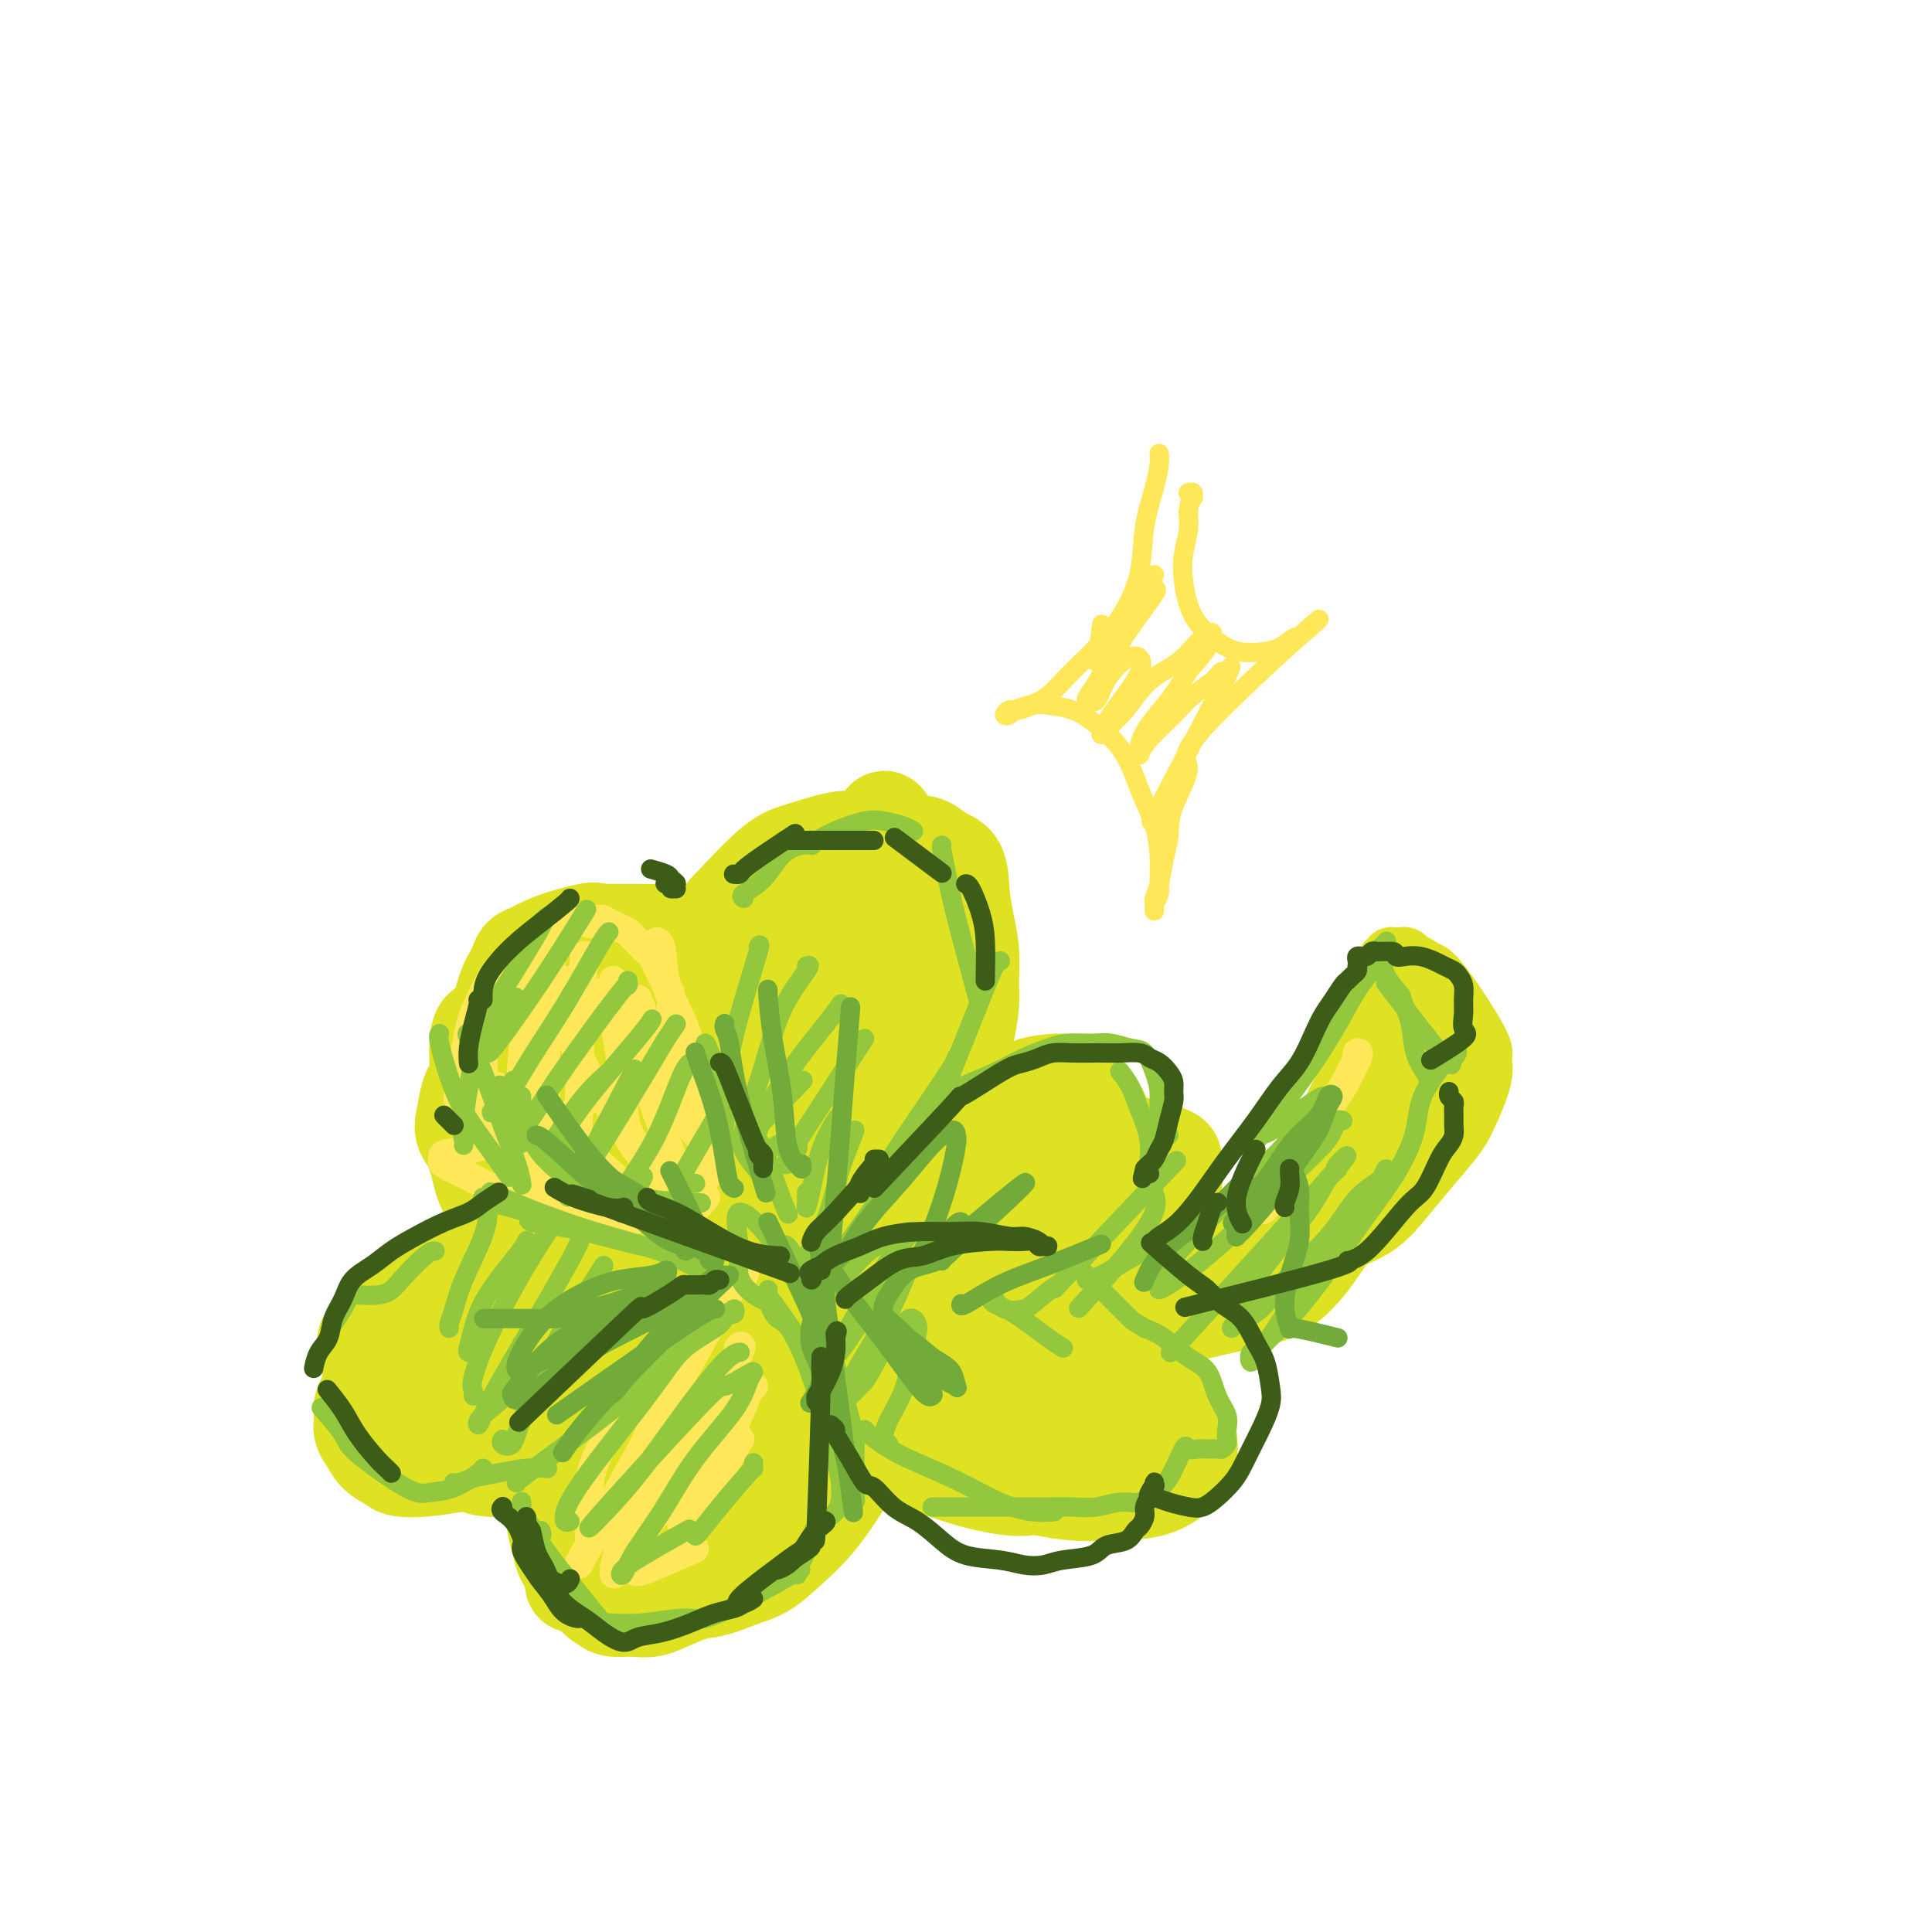 <svg viewBox='0 0 400 400' version='1.1' xmlns='http://www.w3.org/2000/svg' xmlns:xlink='http://www.w3.org/1999/xlink'><g fill='none' stroke='rgb(222,226,34)' stroke-width='20' stroke-linecap='round' stroke-linejoin='round'><path d='M121,213c0.000,0.000 0.000,0.000 0,0c0.000,0.000 0.000,0.000 0,0c0.000,-0.000 0.000,0.000 0,0'/><path d='M121,212c-0.209,0.382 -0.417,0.765 0,0c0.417,-0.765 1.460,-2.677 -1,1c-2.460,3.677 -8.422,12.944 -11,19c-2.578,6.056 -1.771,8.900 -2,11c-0.229,2.100 -1.494,3.457 -2,4c-0.506,0.543 -0.253,0.271 0,0'/><path d='M110,216c0.066,-0.604 0.132,-1.207 0,1c-0.132,2.207 -0.460,7.225 -1,10c-0.540,2.775 -1.290,3.307 3,8c4.290,4.693 13.620,13.545 18,17c4.380,3.455 3.810,1.512 4,1c0.190,-0.512 1.140,0.408 2,1c0.860,0.592 1.631,0.857 2,1c0.369,0.143 0.336,0.164 0,0c-0.336,-0.164 -0.975,-0.512 -2,-1c-1.025,-0.488 -2.437,-1.114 -4,-2c-1.563,-0.886 -3.277,-2.031 -5,-3c-1.723,-0.969 -3.456,-1.763 -5,-3c-1.544,-1.237 -2.901,-2.917 -4,-4c-1.099,-1.083 -1.942,-1.569 -3,-3c-1.058,-1.431 -2.331,-3.806 -3,-6c-0.669,-2.194 -0.735,-4.207 -1,-6c-0.265,-1.793 -0.730,-3.367 -1,-5c-0.270,-1.633 -0.344,-3.326 0,-5c0.344,-1.674 1.106,-3.328 2,-5c0.894,-1.672 1.919,-3.362 3,-5c1.081,-1.638 2.218,-3.222 4,-4c1.782,-0.778 4.211,-0.748 6,-1c1.789,-0.252 2.940,-0.786 5,1c2.060,1.786 5.030,5.893 8,10'/><path d='M138,213c1.570,2.529 1.495,3.853 2,5c0.505,1.147 1.590,2.117 2,3c0.410,0.883 0.146,1.678 0,2c-0.146,0.322 -0.172,0.170 0,0c0.172,-0.170 0.543,-0.357 0,-1c-0.543,-0.643 -2.001,-1.741 -3,-3c-0.999,-1.259 -1.540,-2.680 -3,-4c-1.460,-1.320 -3.840,-2.539 -6,-4c-2.160,-1.461 -4.101,-3.165 -6,-4c-1.899,-0.835 -3.756,-0.802 -5,-1c-1.244,-0.198 -1.873,-0.626 -3,0c-1.127,0.626 -2.751,2.306 -4,4c-1.249,1.694 -2.124,3.402 -3,5c-0.876,1.598 -1.754,3.086 -2,5c-0.246,1.914 0.142,4.255 1,7c0.858,2.745 2.188,5.894 3,8c0.812,2.106 1.106,3.167 6,7c4.894,3.833 14.389,10.436 18,13c3.611,2.564 1.338,1.090 2,1c0.662,-0.090 4.257,1.205 6,2c1.743,0.795 1.632,1.089 2,0c0.368,-1.089 1.214,-3.563 1,-5c-0.214,-1.437 -1.490,-1.839 -2,-2c-0.510,-0.161 -0.255,-0.080 0,0'/><path d='M121,231c-0.005,-0.002 -0.011,-0.003 0,0c0.011,0.003 0.038,0.012 0,0c-0.038,-0.012 -0.140,-0.045 0,0c0.140,0.045 0.522,0.169 0,0c-0.522,-0.169 -1.949,-0.631 0,1c1.949,1.631 7.272,5.355 10,7c2.728,1.645 2.861,1.212 5,3c2.139,1.788 6.285,5.797 9,8c2.715,2.203 4.001,2.600 5,3c0.999,0.400 1.712,0.804 2,1c0.288,0.196 0.151,0.184 -1,-1c-1.151,-1.184 -3.317,-3.540 -5,-5c-1.683,-1.460 -2.884,-2.025 -7,-7c-4.116,-4.975 -11.149,-14.361 -14,-18c-2.851,-3.639 -1.520,-1.533 -1,-1c0.520,0.533 0.230,-0.508 0,-1c-0.230,-0.492 -0.401,-0.434 0,0c0.401,0.434 1.373,1.243 3,3c1.627,1.757 3.910,4.462 6,7c2.090,2.538 3.988,4.908 6,7c2.012,2.092 4.136,3.906 6,6c1.864,2.094 3.466,4.469 5,6c1.534,1.531 2.999,2.217 4,3c1.001,0.783 1.536,1.663 2,2c0.464,0.337 0.856,0.132 1,0c0.144,-0.132 0.039,-0.189 0,-1c-0.039,-0.811 -0.011,-2.374 -1,-4c-0.989,-1.626 -2.994,-3.313 -5,-5'/><path d='M151,245c-1.739,-2.563 -3.587,-3.971 -5,-6c-1.413,-2.029 -2.393,-4.679 -3,-7c-0.607,-2.321 -0.842,-4.311 -1,-6c-0.158,-1.689 -0.238,-3.076 0,-5c0.238,-1.924 0.793,-4.385 2,-7c1.207,-2.615 3.067,-5.385 5,-8c1.933,-2.615 3.938,-5.075 6,-7c2.062,-1.925 4.180,-3.314 6,-5c1.820,-1.686 3.342,-3.667 5,-4c1.658,-0.333 3.454,0.983 5,1c1.546,0.017 2.843,-1.263 4,4c1.157,5.263 2.173,17.071 2,25c-0.173,7.929 -1.535,11.981 -2,15c-0.465,3.019 -0.032,5.005 0,7c0.032,1.995 -0.338,3.999 -1,5c-0.662,1.001 -1.618,1.000 -2,1c-0.382,-0.000 -0.191,-0.000 0,0'/><path d='M174,203c-0.201,0.673 -0.401,1.347 0,0c0.401,-1.347 1.404,-4.714 0,1c-1.404,5.714 -5.216,20.509 -7,27c-1.784,6.491 -1.540,4.680 -2,6c-0.460,1.320 -1.624,5.773 -2,9c-0.376,3.227 0.036,5.230 0,6c-0.036,0.770 -0.521,0.307 0,-1c0.521,-1.307 2.047,-3.458 3,-6c0.953,-2.542 1.334,-5.473 2,-9c0.666,-3.527 1.617,-7.648 2,-11c0.383,-3.352 0.198,-5.934 0,-8c-0.198,-2.066 -0.410,-3.616 -1,-5c-0.590,-1.384 -1.558,-2.603 -2,-3c-0.442,-0.397 -0.358,0.028 -1,1c-0.642,0.972 -2.011,2.489 -3,4c-0.989,1.511 -1.597,3.014 -2,6c-0.403,2.986 -0.602,7.454 -1,11c-0.398,3.546 -0.994,6.169 -1,9c-0.006,2.831 0.579,5.870 1,8c0.421,2.130 0.677,3.349 1,4c0.323,0.651 0.714,0.732 1,0c0.286,-0.732 0.466,-2.278 1,-4c0.534,-1.722 1.422,-3.621 2,-6c0.578,-2.379 0.845,-5.240 1,-8c0.155,-2.760 0.196,-5.420 0,-8c-0.196,-2.580 -0.630,-5.079 -1,-7c-0.370,-1.921 -0.677,-3.263 -1,-4c-0.323,-0.737 -0.661,-0.868 -1,-1'/><path d='M163,214c-0.776,-2.851 -1.217,0.022 -2,2c-0.783,1.978 -1.909,3.061 -3,5c-1.091,1.939 -2.147,4.733 -3,7c-0.853,2.267 -1.502,4.007 -2,6c-0.498,1.993 -0.846,4.239 -1,6c-0.154,1.761 -0.113,3.037 0,4c0.113,0.963 0.300,1.612 0,2c-0.300,0.388 -1.085,0.514 -1,1c0.085,0.486 1.041,1.332 0,-1c-1.041,-2.332 -4.077,-7.841 -6,-12c-1.923,-4.159 -2.731,-6.968 -3,-8c-0.269,-1.032 0.003,-0.286 -2,-3c-2.003,-2.714 -6.280,-8.889 -8,-11c-1.720,-2.111 -0.883,-0.159 -1,0c-0.117,0.159 -1.189,-1.475 -2,-2c-0.811,-0.525 -1.361,0.058 -2,0c-0.639,-0.058 -1.367,-0.756 -2,-1c-0.633,-0.244 -1.169,-0.035 -2,0c-0.831,0.035 -1.955,-0.104 -3,0c-1.045,0.104 -2.012,0.450 -3,1c-0.988,0.550 -1.998,1.302 -3,2c-1.002,0.698 -1.997,1.340 -3,2c-1.003,0.660 -2.013,1.336 -3,2c-0.987,0.664 -1.952,1.316 -3,2c-1.048,0.684 -2.179,1.399 -3,2c-0.821,0.601 -1.334,1.089 -2,2c-0.666,0.911 -1.487,2.245 -2,3c-0.513,0.755 -0.718,0.930 -1,2c-0.282,1.070 -0.641,3.035 -1,5'/><path d='M96,232c-0.499,2.226 0.252,2.791 1,4c0.748,1.209 1.492,3.061 2,5c0.508,1.939 0.780,3.965 2,6c1.220,2.035 3.387,4.079 5,6c1.613,1.921 2.670,3.719 4,5c1.330,1.281 2.931,2.045 5,3c2.069,0.955 4.605,2.102 7,3c2.395,0.898 4.647,1.547 7,2c2.353,0.453 4.805,0.710 6,1c1.195,0.290 1.133,0.614 3,1c1.867,0.386 5.663,0.836 7,1c1.337,0.164 0.216,0.044 0,0c-0.216,-0.044 0.472,-0.010 1,0c0.528,0.010 0.896,-0.003 1,0c0.104,0.003 -0.056,0.023 0,0c0.056,-0.023 0.329,-0.088 0,0c-0.329,0.088 -1.261,0.330 -2,0c-0.739,-0.330 -1.285,-1.231 -2,-2c-0.715,-0.769 -1.598,-1.407 -3,-2c-1.402,-0.593 -3.323,-1.141 -5,-2c-1.677,-0.859 -3.110,-2.030 -5,-3c-1.890,-0.970 -4.237,-1.741 -6,-3c-1.763,-1.259 -2.944,-3.008 -4,-4c-1.056,-0.992 -1.988,-1.228 -3,-2c-1.012,-0.772 -2.103,-2.080 -3,-3c-0.897,-0.920 -1.601,-1.453 -2,-2c-0.399,-0.547 -0.492,-1.109 -1,-2c-0.508,-0.891 -1.431,-2.112 -2,-3c-0.569,-0.888 -0.785,-1.444 -1,-2'/><path d='M108,239c-2.879,-3.559 -2.078,-3.455 -2,-4c0.078,-0.545 -0.568,-1.737 -1,-3c-0.432,-1.263 -0.648,-2.595 -1,-4c-0.352,-1.405 -0.838,-2.881 -1,-4c-0.162,-1.119 0.001,-1.881 0,-3c-0.001,-1.119 -0.165,-2.595 0,-4c0.165,-1.405 0.660,-2.739 1,-4c0.340,-1.261 0.526,-2.450 1,-4c0.474,-1.550 1.238,-3.460 2,-5c0.762,-1.540 1.524,-2.711 2,-4c0.476,-1.289 0.667,-2.698 3,-4c2.333,-1.302 6.806,-2.499 9,-3c2.194,-0.501 2.107,-0.306 3,0c0.893,0.306 2.767,0.721 4,1c1.233,0.279 1.825,0.420 4,2c2.175,1.580 5.931,4.599 8,7c2.069,2.401 2.449,4.184 3,6c0.551,1.816 1.272,3.663 2,5c0.728,1.337 1.462,2.162 2,3c0.538,0.838 0.878,1.689 1,2c0.122,0.311 0.026,0.081 0,0c-0.026,-0.081 0.020,-0.013 0,0c-0.020,0.013 -0.104,-0.029 0,0c0.104,0.029 0.397,0.128 0,0c-0.397,-0.128 -1.485,-0.485 -2,-1c-0.515,-0.515 -0.458,-1.190 -1,-2c-0.542,-0.810 -1.684,-1.757 -3,-3c-1.316,-1.243 -2.804,-2.784 -4,-4c-1.196,-1.216 -2.098,-2.108 -3,-3'/><path d='M135,206c-2.393,-2.277 -2.377,-2.468 -3,-3c-0.623,-0.532 -1.887,-1.404 -3,-2c-1.113,-0.596 -2.076,-0.915 -3,-1c-0.924,-0.085 -1.811,0.065 -3,0c-1.189,-0.065 -2.681,-0.346 -4,0c-1.319,0.346 -2.467,1.318 -4,2c-1.533,0.682 -3.453,1.073 -5,2c-1.547,0.927 -2.720,2.391 -4,4c-1.280,1.609 -2.666,3.362 -4,4c-1.334,0.638 -2.614,0.160 -3,3c-0.386,2.840 0.123,8.998 0,11c-0.123,2.002 -0.879,-0.153 1,2c1.879,2.153 6.391,8.615 9,12c2.609,3.385 3.315,3.692 4,4c0.685,0.308 1.350,0.617 2,1c0.650,0.383 1.286,0.841 2,1c0.714,0.159 1.506,0.018 2,0c0.494,-0.018 0.692,0.086 1,0c0.308,-0.086 0.727,-0.362 1,0c0.273,0.362 0.399,1.363 -1,0c-1.399,-1.363 -4.323,-5.091 -6,-8c-1.677,-2.909 -2.107,-5.001 -3,-7c-0.893,-1.999 -2.250,-3.907 -3,-6c-0.750,-2.093 -0.894,-4.371 -1,-6c-0.106,-1.629 -0.173,-2.608 0,-4c0.173,-1.392 0.587,-3.196 1,-5'/><path d='M108,210c0.096,-3.041 0.335,-3.144 1,-4c0.665,-0.856 1.757,-2.465 3,-4c1.243,-1.535 2.639,-2.997 4,-4c1.361,-1.003 2.689,-1.548 4,-2c1.311,-0.452 2.606,-0.810 4,-1c1.394,-0.190 2.888,-0.212 4,0c1.112,0.212 1.842,0.656 3,1c1.158,0.344 2.743,0.586 4,2c1.257,1.414 2.186,3.999 3,5c0.814,1.001 1.513,0.419 4,6c2.487,5.581 6.761,17.326 9,23c2.239,5.674 2.442,5.276 3,6c0.558,0.724 1.470,2.569 2,4c0.530,1.431 0.678,2.449 1,4c0.322,1.551 0.818,3.634 1,5c0.182,1.366 0.049,2.015 0,3c-0.049,0.985 -0.013,2.307 0,3c0.013,0.693 0.004,0.757 0,1c-0.004,0.243 -0.004,0.665 0,1c0.004,0.335 0.012,0.582 0,1c-0.012,0.418 -0.045,1.008 0,1c0.045,-0.008 0.167,-0.613 0,-1c-0.167,-0.387 -0.622,-0.557 -1,-1c-0.378,-0.443 -0.679,-1.158 -1,-2c-0.321,-0.842 -0.663,-1.812 -1,-3c-0.337,-1.188 -0.668,-2.594 -1,-4'/><path d='M154,250c-1.073,-2.634 -1.754,-4.219 -2,-6c-0.246,-1.781 -0.056,-3.758 0,-6c0.056,-2.242 -0.024,-4.750 0,-7c0.024,-2.250 0.150,-4.244 0,-6c-0.150,-1.756 -0.577,-3.275 -1,-5c-0.423,-1.725 -0.841,-3.657 -1,-5c-0.159,-1.343 -0.058,-2.097 0,-3c0.058,-0.903 0.075,-1.956 0,-3c-0.075,-1.044 -0.240,-2.078 0,-3c0.240,-0.922 0.885,-1.731 2,-3c1.115,-1.269 2.700,-2.998 3,-4c0.300,-1.002 -0.684,-1.278 2,-4c2.684,-2.722 9.037,-7.890 12,-10c2.963,-2.110 2.536,-1.163 3,-1c0.464,0.163 1.820,-0.460 3,-1c1.180,-0.540 2.186,-0.999 3,-1c0.814,-0.001 1.436,0.455 2,1c0.564,0.545 1.069,1.177 2,2c0.931,0.823 2.288,1.835 3,3c0.712,1.165 0.780,2.483 1,4c0.220,1.517 0.592,3.232 1,5c0.408,1.768 0.854,3.587 1,6c0.146,2.413 -0.006,5.418 0,8c0.006,2.582 0.171,4.742 0,7c-0.171,2.258 -0.678,4.616 -1,7c-0.322,2.384 -0.457,4.794 -1,7c-0.543,2.206 -1.492,4.209 -2,6c-0.508,1.791 -0.574,3.369 -1,5c-0.426,1.631 -1.213,3.316 -2,5'/><path d='M181,248c-1.261,7.889 -0.915,5.111 -1,5c-0.085,-0.111 -0.601,2.446 -1,4c-0.399,1.554 -0.681,2.105 -1,3c-0.319,0.895 -0.675,2.132 -1,3c-0.325,0.868 -0.621,1.366 -1,2c-0.379,0.634 -0.842,1.405 -1,2c-0.158,0.595 -0.010,1.013 0,1c0.010,-0.013 -0.116,-0.458 0,-1c0.116,-0.542 0.476,-1.182 1,-1c0.524,0.182 1.212,1.184 3,-5c1.788,-6.184 4.675,-19.556 6,-26c1.325,-6.444 1.088,-5.961 1,-7c-0.088,-1.039 -0.027,-3.600 0,-5c0.027,-1.400 0.019,-1.638 0,-2c-0.019,-0.362 -0.049,-0.847 0,-1c0.049,-0.153 0.178,0.024 0,0c-0.178,-0.024 -0.662,-0.251 -1,0c-0.338,0.251 -0.529,0.981 -1,3c-0.471,2.019 -1.222,5.328 -2,8c-0.778,2.672 -1.584,4.707 -2,7c-0.416,2.293 -0.441,4.845 -1,7c-0.559,2.155 -1.652,3.912 -2,6c-0.348,2.088 0.050,4.507 0,6c-0.050,1.493 -0.549,2.060 -1,3c-0.451,0.940 -0.853,2.252 -1,3c-0.147,0.748 -0.040,0.932 0,1c0.040,0.068 0.011,0.019 0,0c-0.011,-0.019 -0.006,-0.010 0,0'/><path d='M175,264c-1.893,6.747 -1.126,1.616 -1,0c0.126,-1.616 -0.389,0.284 -1,1c-0.611,0.716 -1.319,0.248 -2,0c-0.681,-0.248 -1.336,-0.277 -2,0c-0.664,0.277 -1.336,0.859 -2,1c-0.664,0.141 -1.318,-0.158 -2,0c-0.682,0.158 -1.391,0.774 -2,1c-0.609,0.226 -1.117,0.060 -2,0c-0.883,-0.060 -2.142,-0.016 -3,0c-0.858,0.016 -1.314,0.004 -2,0c-0.686,-0.004 -1.602,-0.001 -2,0c-0.398,0.001 -0.276,-0.000 -4,0c-3.724,0.000 -11.292,0.002 -15,0c-3.708,-0.002 -3.556,-0.008 -5,0c-1.444,0.008 -4.483,0.029 -7,0c-2.517,-0.029 -4.512,-0.108 -6,0c-1.488,0.108 -2.470,0.402 -4,1c-1.530,0.598 -3.607,1.500 -5,2c-1.393,0.500 -2.103,0.599 -3,1c-0.897,0.401 -1.980,1.104 -3,2c-1.020,0.896 -1.976,1.986 -3,3c-1.024,1.014 -2.117,1.951 -3,3c-0.883,1.049 -1.558,2.209 -2,3c-0.442,0.791 -0.651,1.212 -1,2c-0.349,0.788 -0.837,1.943 -1,3c-0.163,1.057 -0.003,2.015 0,3c0.003,0.985 -0.153,1.996 0,3c0.153,1.004 0.615,2.001 1,3c0.385,0.999 0.692,1.999 1,3'/><path d='M94,299c0.385,2.203 0.348,1.712 1,2c0.652,0.288 1.992,1.356 3,2c1.008,0.644 1.683,0.864 3,1c1.317,0.136 3.275,0.187 5,0c1.725,-0.187 3.218,-0.614 5,-1c1.782,-0.386 3.853,-0.732 6,-1c2.147,-0.268 4.369,-0.458 6,-1c1.631,-0.542 2.672,-1.438 4,-2c1.328,-0.562 2.945,-0.791 4,-1c1.055,-0.209 1.549,-0.396 3,-2c1.451,-1.604 3.860,-4.623 5,-6c1.140,-1.377 1.010,-1.111 1,-1c-0.010,0.111 0.101,0.066 0,0c-0.101,-0.066 -0.412,-0.152 -1,0c-0.588,0.152 -1.451,0.542 -2,1c-0.549,0.458 -0.785,0.983 -2,2c-1.215,1.017 -3.411,2.526 -5,4c-1.589,1.474 -2.573,2.912 -4,4c-1.427,1.088 -3.297,1.826 -5,3c-1.703,1.174 -3.237,2.783 -4,4c-0.763,1.217 -0.753,2.043 -1,3c-0.247,0.957 -0.751,2.044 -1,3c-0.249,0.956 -0.242,1.782 0,3c0.242,1.218 0.719,2.828 1,4c0.281,1.172 0.366,1.906 1,3c0.634,1.094 1.817,2.547 3,4'/><path d='M120,327c1.318,2.335 2.114,2.671 3,3c0.886,0.329 1.863,0.650 3,1c1.137,0.350 2.435,0.728 4,1c1.565,0.272 3.397,0.436 5,0c1.603,-0.436 2.976,-1.472 5,-2c2.024,-0.528 4.700,-0.546 7,-1c2.300,-0.454 4.223,-1.342 6,-2c1.777,-0.658 3.408,-1.084 5,-2c1.592,-0.916 3.144,-2.320 5,-4c1.856,-1.680 4.014,-3.634 6,-6c1.986,-2.366 3.800,-5.144 5,-7c1.200,-1.856 1.786,-2.788 3,-8c1.214,-5.212 3.057,-14.702 3,-19c-0.057,-4.298 -2.013,-3.404 -3,-4c-0.987,-0.596 -1.005,-2.681 -2,-4c-0.995,-1.319 -2.966,-1.872 -5,-3c-2.034,-1.128 -4.132,-2.830 -6,-4c-1.868,-1.170 -3.506,-1.808 -6,-2c-2.494,-0.192 -5.843,0.062 -9,0c-3.157,-0.062 -6.121,-0.441 -9,0c-2.879,0.441 -5.673,1.701 -8,3c-2.327,1.299 -4.186,2.637 -6,4c-1.814,1.363 -3.583,2.751 -5,4c-1.417,1.249 -2.481,2.359 -3,3c-0.519,0.641 -0.493,0.813 -1,1c-0.507,0.187 -1.548,0.390 -2,1c-0.452,0.610 -0.314,1.626 0,2c0.314,0.374 0.804,0.107 2,0c1.196,-0.107 3.098,-0.053 5,0'/><path d='M122,282c2.292,-0.033 4.522,-1.116 7,-2c2.478,-0.884 5.205,-1.570 8,-3c2.795,-1.430 5.658,-3.606 8,-5c2.342,-1.394 4.163,-2.008 5,-3c0.837,-0.992 0.690,-2.364 1,-3c0.310,-0.636 1.078,-0.536 1,-1c-0.078,-0.464 -1.001,-1.491 -2,-2c-0.999,-0.509 -2.073,-0.499 -4,0c-1.927,0.499 -4.707,1.488 -7,2c-2.293,0.512 -4.098,0.545 -9,4c-4.902,3.455 -12.899,10.330 -16,13c-3.101,2.670 -1.305,1.136 -1,1c0.305,-0.136 -0.882,1.127 -1,2c-0.118,0.873 0.832,1.357 2,2c1.168,0.643 2.555,1.446 5,2c2.445,0.554 5.949,0.861 8,1c2.051,0.139 2.651,0.111 5,0c2.349,-0.111 6.447,-0.306 10,-1c3.553,-0.694 6.559,-1.888 9,-3c2.441,-1.112 4.315,-2.140 6,-3c1.685,-0.860 3.181,-1.550 4,-2c0.819,-0.450 0.961,-0.660 1,-1c0.039,-0.340 -0.025,-0.811 0,-1c0.025,-0.189 0.138,-0.096 0,0c-0.138,0.096 -0.528,0.194 -2,1c-1.472,0.806 -4.027,2.318 -7,5c-2.973,2.682 -6.364,6.533 -9,10c-2.636,3.467 -4.517,6.549 -6,9c-1.483,2.451 -2.566,4.272 -3,6c-0.434,1.728 -0.217,3.364 0,5'/><path d='M135,315c-1.112,3.444 0.610,2.052 2,2c1.390,-0.052 2.450,1.234 5,1c2.550,-0.234 6.591,-1.988 10,-4c3.409,-2.012 6.186,-4.282 9,-7c2.814,-2.718 5.665,-5.884 8,-9c2.335,-3.116 4.154,-6.181 5,-9c0.846,-2.819 0.718,-5.392 1,-7c0.282,-1.608 0.973,-2.250 1,-3c0.027,-0.750 -0.610,-1.606 -1,-2c-0.390,-0.394 -0.534,-0.325 -2,0c-1.466,0.325 -4.254,0.907 -6,1c-1.746,0.093 -2.450,-0.303 -8,5c-5.550,5.303 -15.947,16.306 -20,21c-4.053,4.694 -1.762,3.080 -1,3c0.762,-0.080 -0.005,1.372 0,2c0.005,0.628 0.783,0.430 2,0c1.217,-0.430 2.872,-1.092 5,-2c2.128,-0.908 4.728,-2.064 7,-3c2.272,-0.936 4.216,-1.654 6,-3c1.784,-1.346 3.408,-3.321 5,-5c1.592,-1.679 3.154,-3.064 4,-4c0.846,-0.936 0.977,-1.425 1,-2c0.023,-0.575 -0.063,-1.237 0,-2c0.063,-0.763 0.274,-1.625 0,-3c-0.274,-1.375 -1.035,-3.261 -2,-5c-0.965,-1.739 -2.135,-3.332 -3,-5c-0.865,-1.668 -1.425,-3.411 -2,-5c-0.575,-1.589 -1.164,-3.026 -2,-4c-0.836,-0.974 -1.918,-1.487 -3,-2'/><path d='M156,264c-2.442,-3.819 -2.549,-2.867 -4,-3c-1.451,-0.133 -4.248,-1.350 -7,-2c-2.752,-0.650 -5.459,-0.732 -8,-1c-2.541,-0.268 -4.917,-0.720 -8,-1c-3.083,-0.280 -6.872,-0.386 -10,0c-3.128,0.386 -5.594,1.264 -8,2c-2.406,0.736 -4.752,1.329 -7,2c-2.248,0.671 -4.399,1.421 -6,2c-1.601,0.579 -2.654,0.987 -4,2c-1.346,1.013 -2.985,2.629 -4,4c-1.015,1.371 -1.405,2.496 -2,4c-0.595,1.504 -1.394,3.388 -2,5c-0.606,1.612 -1.020,2.951 -1,4c0.020,1.049 0.475,1.809 0,3c-0.475,1.191 -1.878,2.813 1,5c2.878,2.187 10.039,4.939 13,6c2.961,1.061 1.724,0.430 3,0c1.276,-0.430 5.067,-0.658 7,-1c1.933,-0.342 2.010,-0.797 5,-2c2.990,-1.203 8.894,-3.152 13,-5c4.106,-1.848 6.416,-3.594 8,-5c1.584,-1.406 2.444,-2.471 3,-3c0.556,-0.529 0.808,-0.523 1,-1c0.192,-0.477 0.322,-1.436 0,-2c-0.322,-0.564 -1.097,-0.731 -2,-1c-0.903,-0.269 -1.933,-0.639 -4,-1c-2.067,-0.361 -5.172,-0.713 -8,-1c-2.828,-0.287 -5.379,-0.511 -8,0c-2.621,0.511 -5.310,1.755 -8,3'/><path d='M109,277c-4.191,1.030 -6.668,2.107 -8,3c-1.332,0.893 -1.520,1.604 -2,2c-0.480,0.396 -1.253,0.477 -1,1c0.253,0.523 1.531,1.489 2,2c0.469,0.511 0.128,0.567 1,1c0.872,0.433 2.956,1.242 5,2c2.044,0.758 4.049,1.463 6,2c1.951,0.537 3.847,0.905 6,1c2.153,0.095 4.561,-0.083 7,0c2.439,0.083 4.909,0.427 7,0c2.091,-0.427 3.802,-1.624 5,-2c1.198,-0.376 1.883,0.068 2,-1c0.117,-1.068 -0.335,-3.649 -1,-5c-0.665,-1.351 -1.544,-1.472 -3,-2c-1.456,-0.528 -3.489,-1.464 -6,-2c-2.511,-0.536 -5.500,-0.673 -8,-1c-2.500,-0.327 -4.509,-0.846 -7,-1c-2.491,-0.154 -5.462,0.057 -8,0c-2.538,-0.057 -4.644,-0.380 -7,0c-2.356,0.380 -4.964,1.464 -7,2c-2.036,0.536 -3.501,0.524 -5,1c-1.499,0.476 -3.032,1.440 -4,2c-0.968,0.560 -1.373,0.717 -2,1c-0.627,0.283 -1.478,0.694 -2,1c-0.522,0.306 -0.714,0.507 -1,1c-0.286,0.493 -0.664,1.276 -1,2c-0.336,0.724 -0.629,1.387 -1,2c-0.371,0.613 -0.820,1.175 -1,2c-0.180,0.825 -0.090,1.912 0,3'/><path d='M75,294c-0.469,2.299 0.357,3.048 1,4c0.643,0.952 1.102,2.109 2,3c0.898,0.891 2.233,1.517 3,2c0.767,0.483 0.965,0.824 2,1c1.035,0.176 2.908,0.187 5,0c2.092,-0.187 4.404,-0.571 7,-1c2.596,-0.429 5.478,-0.904 8,-2c2.522,-1.096 4.686,-2.812 7,-4c2.314,-1.188 4.780,-1.848 7,-3c2.220,-1.152 4.196,-2.797 6,-4c1.804,-1.203 3.436,-1.965 5,-3c1.564,-1.035 3.059,-2.344 4,-3c0.941,-0.656 1.328,-0.660 2,-3c0.672,-2.340 1.627,-7.015 2,-9c0.373,-1.985 0.162,-1.278 0,-1c-0.162,0.278 -0.274,0.127 -1,-1c-0.726,-1.127 -2.065,-3.231 -4,-5c-1.935,-1.769 -4.466,-3.205 -7,-4c-2.534,-0.795 -5.072,-0.949 -7,-1c-1.928,-0.051 -3.248,0.003 -5,0c-1.752,-0.003 -3.938,-0.061 -6,0c-2.062,0.061 -4.002,0.243 -6,1c-1.998,0.757 -4.054,2.091 -6,3c-1.946,0.909 -3.782,1.394 -5,2c-1.218,0.606 -1.818,1.334 -3,2c-1.182,0.666 -2.946,1.271 -4,2c-1.054,0.729 -1.399,1.581 -2,2c-0.601,0.419 -1.457,0.405 -2,1c-0.543,0.595 -0.771,1.797 -1,3'/><path d='M77,276c-2.068,1.939 -1.238,1.786 -1,2c0.238,0.214 -0.114,0.795 0,2c0.114,1.205 0.695,3.034 1,5c0.305,1.966 0.333,4.069 1,6c0.667,1.931 1.973,3.689 3,5c1.027,1.311 1.774,2.174 3,3c1.226,0.826 2.931,1.614 5,2c2.069,0.386 4.503,0.369 7,0c2.497,-0.369 5.056,-1.091 8,-2c2.944,-0.909 6.272,-2.006 9,-3c2.728,-0.994 4.856,-1.884 7,-3c2.144,-1.116 4.305,-2.457 6,-3c1.695,-0.543 2.926,-0.289 5,-1c2.074,-0.711 4.991,-2.387 6,-3c1.009,-0.613 0.110,-0.162 0,0c-0.110,0.162 0.571,0.035 1,0c0.429,-0.035 0.607,0.023 1,0c0.393,-0.023 1.000,-0.125 1,0c0.000,0.125 -0.606,0.478 -1,1c-0.394,0.522 -0.574,1.212 -1,2c-0.426,0.788 -1.098,1.673 -2,3c-0.902,1.327 -2.033,3.095 -3,5c-0.967,1.905 -1.768,3.946 -3,6c-1.232,2.054 -2.894,4.122 -4,6c-1.106,1.878 -1.657,3.565 -2,5c-0.343,1.435 -0.477,2.617 -1,4c-0.523,1.383 -1.435,2.967 -2,4c-0.565,1.033 -0.782,1.517 -1,2'/><path d='M120,324c-2.961,6.404 -0.365,3.414 1,3c1.365,-0.414 1.498,1.747 2,3c0.502,1.253 1.373,1.598 2,2c0.627,0.402 1.009,0.860 2,1c0.991,0.140 2.592,-0.038 4,0c1.408,0.038 2.623,0.292 4,0c1.377,-0.292 2.914,-1.131 5,-2c2.086,-0.869 4.720,-1.769 7,-3c2.280,-1.231 4.206,-2.792 6,-4c1.794,-1.208 3.458,-2.062 5,-4c1.542,-1.938 2.963,-4.959 4,-6c1.037,-1.041 1.690,-0.100 4,-5c2.310,-4.900 6.279,-15.640 8,-21c1.721,-5.360 1.196,-5.341 1,-6c-0.196,-0.659 -0.064,-1.996 0,-3c0.064,-1.004 0.058,-1.676 0,-2c-0.058,-0.324 -0.170,-0.301 0,-1c0.170,-0.699 0.623,-2.119 1,-3c0.377,-0.881 0.680,-1.223 1,-2c0.320,-0.777 0.657,-1.987 1,-3c0.343,-1.013 0.693,-1.827 1,-3c0.307,-1.173 0.573,-2.705 1,-4c0.427,-1.295 1.017,-2.352 2,-4c0.983,-1.648 2.360,-3.887 4,-6c1.640,-2.113 3.542,-4.099 5,-6c1.458,-1.901 2.473,-3.716 4,-5c1.527,-1.284 3.565,-2.038 5,-3c1.435,-0.962 2.267,-2.132 5,-3c2.733,-0.868 7.366,-1.434 12,-2'/><path d='M217,232c4.482,-1.103 4.686,0.138 6,1c1.314,0.862 3.739,1.343 6,2c2.261,0.657 4.356,1.488 6,2c1.644,0.512 2.835,0.704 4,1c1.165,0.296 2.305,0.696 3,1c0.695,0.304 0.944,0.513 1,1c0.056,0.487 -0.080,1.253 0,2c0.080,0.747 0.377,1.474 0,3c-0.377,1.526 -1.429,3.849 -3,6c-1.571,2.151 -3.662,4.128 -4,5c-0.338,0.872 1.075,0.637 -5,4c-6.075,3.363 -19.639,10.323 -25,13c-5.361,2.677 -2.520,1.069 -3,1c-0.480,-0.069 -4.280,1.401 -7,2c-2.720,0.599 -4.359,0.329 -6,0c-1.641,-0.329 -3.285,-0.716 -4,-1c-0.715,-0.284 -0.500,-0.465 -1,-1c-0.500,-0.535 -1.713,-1.423 -2,-2c-0.287,-0.577 0.353,-0.843 1,-2c0.647,-1.157 1.301,-3.205 3,-5c1.699,-1.795 4.442,-3.335 7,-5c2.558,-1.665 4.929,-3.454 7,-5c2.071,-1.546 3.841,-2.849 6,-4c2.159,-1.151 4.708,-2.151 7,-3c2.292,-0.849 4.327,-1.548 6,-2c1.673,-0.452 2.985,-0.657 4,-1c1.015,-0.343 1.735,-0.823 2,-1c0.265,-0.177 0.076,-0.051 0,0c-0.076,0.051 -0.038,0.025 0,0'/><path d='M226,244c2.468,-0.940 -0.862,0.210 -3,1c-2.138,0.790 -3.083,1.220 -5,2c-1.917,0.780 -4.807,1.912 -8,3c-3.193,1.088 -6.687,2.134 -10,3c-3.313,0.866 -6.443,1.552 -9,2c-2.557,0.448 -4.542,0.659 -6,1c-1.458,0.341 -2.388,0.812 -3,1c-0.612,0.188 -0.906,0.094 -1,0c-0.094,-0.094 0.014,-0.189 0,0c-0.014,0.189 -0.148,0.663 0,1c0.148,0.337 0.579,0.539 1,1c0.421,0.461 0.834,1.183 1,2c0.166,0.817 0.086,1.729 0,2c-0.086,0.271 -0.179,-0.100 0,4c0.179,4.100 0.631,12.670 1,16c0.369,3.330 0.656,1.420 1,2c0.344,0.580 0.744,3.650 2,6c1.256,2.350 3.368,3.978 6,6c2.632,2.022 5.782,4.437 8,6c2.218,1.563 3.502,2.274 6,3c2.498,0.726 6.209,1.467 9,2c2.791,0.533 4.660,0.857 7,1c2.340,0.143 5.150,0.106 8,0c2.850,-0.106 5.739,-0.279 8,-1c2.261,-0.721 3.893,-1.989 5,-3c1.107,-1.011 1.688,-1.766 2,-3c0.312,-1.234 0.353,-2.948 0,-5c-0.353,-2.052 -1.101,-4.444 -3,-7c-1.899,-2.556 -4.950,-5.278 -8,-8'/><path d='M235,282c-2.783,-2.084 -5.741,-3.295 -9,-5c-3.259,-1.705 -6.820,-3.903 -10,-5c-3.180,-1.097 -5.981,-1.093 -9,-1c-3.019,0.093 -6.257,0.276 -9,1c-2.743,0.724 -4.990,1.988 -7,3c-2.010,1.012 -3.783,1.772 -5,3c-1.217,1.228 -1.878,2.923 -2,4c-0.122,1.077 0.297,1.537 1,3c0.703,1.463 1.692,3.931 4,6c2.308,2.069 5.936,3.740 9,5c3.064,1.260 5.564,2.108 9,3c3.436,0.892 7.807,1.828 11,2c3.193,0.172 5.209,-0.418 8,0c2.791,0.418 6.358,1.846 7,0c0.642,-1.846 -1.642,-6.965 -3,-9c-1.358,-2.035 -1.788,-0.987 -4,-2c-2.212,-1.013 -6.204,-4.086 -10,-6c-3.796,-1.914 -7.397,-2.667 -10,-3c-2.603,-0.333 -4.209,-0.246 -6,0c-1.791,0.246 -3.769,0.650 -5,1c-1.231,0.350 -1.716,0.646 -2,1c-0.284,0.354 -0.366,0.765 0,1c0.366,0.235 1.180,0.295 3,1c1.820,0.705 4.645,2.056 7,3c2.355,0.944 4.239,1.479 6,2c1.761,0.521 3.400,1.026 5,1c1.600,-0.026 3.162,-0.584 4,-1c0.838,-0.416 0.954,-0.690 1,-1c0.046,-0.310 0.023,-0.655 0,-1'/><path d='M219,288c0.332,-0.860 -1.339,-1.510 -3,-2c-1.661,-0.490 -3.312,-0.820 -5,-1c-1.688,-0.180 -3.412,-0.211 -5,0c-1.588,0.211 -3.039,0.665 -4,1c-0.961,0.335 -1.432,0.551 -2,1c-0.568,0.449 -1.234,1.130 -1,2c0.234,0.870 1.368,1.927 3,3c1.632,1.073 3.761,2.160 6,3c2.239,0.840 4.589,1.432 8,1c3.411,-0.432 7.883,-1.889 9,-4c1.117,-2.111 -1.120,-4.877 -2,-6c-0.880,-1.123 -0.401,-0.603 -3,-1c-2.599,-0.397 -8.275,-1.712 -12,-3c-3.725,-1.288 -5.498,-2.549 -8,-3c-2.502,-0.451 -5.733,-0.093 -8,0c-2.267,0.093 -3.572,-0.080 -5,0c-1.428,0.080 -2.981,0.413 -4,1c-1.019,0.587 -1.505,1.426 -2,2c-0.495,0.574 -0.997,0.881 -1,2c-0.003,1.119 0.495,3.048 1,5c0.505,1.952 1.018,3.926 2,6c0.982,2.074 2.432,4.249 5,6c2.568,1.751 6.254,3.078 9,4c2.746,0.922 4.554,1.441 7,2c2.446,0.559 5.532,1.160 8,1c2.468,-0.160 4.318,-1.082 6,-2c1.682,-0.918 3.195,-1.834 4,-3c0.805,-1.166 0.903,-2.583 1,-4'/><path d='M223,299c1.577,-2.227 0.020,-3.295 -1,-5c-1.020,-1.705 -1.504,-4.048 -3,-6c-1.496,-1.952 -4.006,-3.514 -6,-5c-1.994,-1.486 -3.474,-2.897 -5,-4c-1.526,-1.103 -3.099,-1.898 -5,-2c-1.901,-0.102 -4.129,0.488 -6,1c-1.871,0.512 -3.385,0.944 -5,2c-1.615,1.056 -3.333,2.735 -4,4c-0.667,1.265 -0.284,2.114 -1,4c-0.716,1.886 -2.531,4.807 1,6c3.531,1.193 12.408,0.656 16,0c3.592,-0.656 1.899,-1.431 2,-3c0.101,-1.569 1.994,-3.930 3,-7c1.006,-3.070 1.123,-6.848 1,-10c-0.123,-3.152 -0.486,-5.677 -1,-9c-0.514,-3.323 -1.179,-7.443 -2,-11c-0.821,-3.557 -1.798,-6.552 -3,-9c-1.202,-2.448 -2.628,-4.349 -4,-6c-1.372,-1.651 -2.690,-3.053 -4,-4c-1.310,-0.947 -2.613,-1.438 -4,-2c-1.387,-0.562 -2.859,-1.195 -4,-1c-1.141,0.195 -1.952,1.218 -3,2c-1.048,0.782 -2.333,1.324 -3,2c-0.667,0.676 -0.715,1.485 -1,2c-0.285,0.515 -0.808,0.736 -1,1c-0.192,0.264 -0.052,0.571 0,1c0.052,0.429 0.015,0.980 0,1c-0.015,0.020 -0.007,-0.490 0,-1'/><path d='M180,240c-1.494,1.044 -1.228,-0.346 -1,-1c0.228,-0.654 0.418,-0.572 0,-1c-0.418,-0.428 -1.444,-1.366 -2,-2c-0.556,-0.634 -0.641,-0.965 -1,-2c-0.359,-1.035 -0.993,-2.776 -2,-5c-1.007,-2.224 -2.388,-4.932 -3,-6c-0.612,-1.068 -0.455,-0.498 -1,-4c-0.545,-3.502 -1.791,-11.077 -2,-16c-0.209,-4.923 0.619,-7.196 0,-9c-0.619,-1.804 -2.687,-3.140 0,-7c2.687,-3.860 10.127,-10.245 13,-14c2.873,-3.755 1.179,-4.881 4,-1c2.821,3.881 10.156,12.770 13,16c2.844,3.230 1.196,0.800 0,3c-1.196,2.200 -1.939,9.030 -3,15c-1.061,5.970 -2.440,11.080 -4,15c-1.560,3.920 -3.302,6.650 -4,8c-0.698,1.350 -0.352,1.321 0,1c0.352,-0.321 0.710,-0.932 1,-1c0.290,-0.068 0.511,0.409 1,0c0.489,-0.409 1.244,-1.705 2,-3'/><path d='M191,226c0.841,-1.444 0.944,-3.554 2,-7c1.056,-3.446 3.066,-8.229 4,-11c0.934,-2.771 0.791,-3.529 1,-6c0.209,-2.471 0.769,-6.655 1,-10c0.231,-3.345 0.133,-5.851 0,-8c-0.133,-2.149 -0.301,-3.942 -1,-5c-0.699,-1.058 -1.928,-1.381 -3,-2c-1.072,-0.619 -1.987,-1.535 -3,-2c-1.013,-0.465 -2.122,-0.480 -4,0c-1.878,0.480 -4.524,1.455 -5,1c-0.476,-0.455 1.216,-2.339 -4,2c-5.216,4.339 -17.342,14.901 -22,19c-4.658,4.099 -1.848,1.736 -1,1c0.848,-0.736 -0.267,0.154 -1,1c-0.733,0.846 -1.085,1.649 -1,2c0.085,0.351 0.608,0.251 1,0c0.392,-0.251 0.654,-0.654 1,-1c0.346,-0.346 0.777,-0.635 1,-1c0.223,-0.365 0.237,-0.806 1,-2c0.763,-1.194 2.276,-3.139 3,-4c0.724,-0.861 0.659,-0.637 2,-2c1.341,-1.363 4.088,-4.313 6,-6c1.912,-1.687 2.987,-2.109 4,-3c1.013,-0.891 1.962,-2.249 3,-3c1.038,-0.751 2.164,-0.894 3,-1c0.836,-0.106 1.382,-0.173 2,0c0.618,0.173 1.309,0.587 2,1'/><path d='M183,179c1.698,0.313 2.444,1.095 3,2c0.556,0.905 0.923,1.932 2,3c1.077,1.068 2.863,2.178 4,4c1.137,1.822 1.625,4.357 2,6c0.375,1.643 0.636,2.392 1,4c0.364,1.608 0.830,4.073 1,6c0.170,1.927 0.042,3.316 0,5c-0.042,1.684 0.000,3.663 0,5c-0.000,1.337 -0.043,2.033 0,3c0.043,0.967 0.172,2.207 0,3c-0.172,0.793 -0.645,1.140 0,1c0.645,-0.140 2.407,-0.766 3,-1c0.593,-0.234 0.016,-0.077 0,-1c-0.016,-0.923 0.529,-2.926 1,-5c0.471,-2.074 0.869,-4.217 1,-6c0.131,-1.783 -0.004,-3.204 0,-5c0.004,-1.796 0.149,-3.965 0,-6c-0.149,-2.035 -0.592,-3.934 -1,-6c-0.408,-2.066 -0.783,-4.298 -1,-6c-0.217,-1.702 -0.278,-2.874 -1,-4c-0.722,-1.126 -2.107,-2.204 -3,-3c-0.893,-0.796 -1.295,-1.309 -4,-2c-2.705,-0.691 -7.714,-1.561 -11,-2c-3.286,-0.439 -4.850,-0.448 -7,0c-2.150,0.448 -4.887,1.351 -7,2c-2.113,0.649 -3.604,1.042 -6,3c-2.396,1.958 -5.698,5.479 -9,9'/><path d='M151,188c-1.680,1.738 -1.379,1.584 -2,3c-0.621,1.416 -2.165,4.403 -3,6c-0.835,1.597 -0.963,1.806 -1,3c-0.037,1.194 0.017,3.374 0,5c-0.017,1.626 -0.106,2.697 0,4c0.106,1.303 0.405,2.836 1,4c0.595,1.164 1.484,1.959 2,3c0.516,1.041 0.659,2.328 1,3c0.341,0.672 0.880,0.728 1,1c0.120,0.272 -0.180,0.761 0,1c0.180,0.239 0.840,0.230 1,0c0.160,-0.230 -0.179,-0.681 0,-1c0.179,-0.319 0.877,-0.505 1,-1c0.123,-0.495 -0.330,-1.298 0,-2c0.330,-0.702 1.441,-1.303 2,-3c0.559,-1.697 0.565,-4.492 1,-7c0.435,-2.508 1.300,-4.731 2,-7c0.700,-2.269 1.236,-4.584 2,-7c0.764,-2.416 1.755,-4.931 3,-7c1.245,-2.069 2.744,-3.691 4,-5c1.256,-1.309 2.267,-2.307 3,-3c0.733,-0.693 1.186,-1.083 2,-1c0.814,0.083 1.988,0.638 3,1c1.012,0.362 1.860,0.532 3,1c1.140,0.468 2.570,1.234 4,2'/><path d='M181,181c2.641,1.436 3.244,3.525 4,5c0.756,1.475 1.664,2.334 2,3c0.336,0.666 0.100,1.138 0,2c-0.100,0.862 -0.066,2.115 0,3c0.066,0.885 0.162,1.401 0,2c-0.162,0.599 -0.582,1.281 -1,2c-0.418,0.719 -0.834,1.475 -1,2c-0.166,0.525 -0.084,0.819 0,1c0.084,0.181 0.168,0.248 -2,1c-2.168,0.752 -6.589,2.187 -9,3c-2.411,0.813 -2.813,1.003 -3,1c-0.187,-0.003 -0.158,-0.199 -1,0c-0.842,0.199 -2.556,0.794 -4,1c-1.444,0.206 -2.617,0.025 -4,0c-1.383,-0.025 -2.977,0.108 -4,0c-1.023,-0.108 -1.477,-0.456 -2,-1c-0.523,-0.544 -1.117,-1.283 -2,-2c-0.883,-0.717 -2.057,-1.410 -3,-2c-0.943,-0.590 -1.656,-1.075 -2,-2c-0.344,-0.925 -0.318,-2.290 -1,-3c-0.682,-0.710 -2.071,-0.765 -3,-1c-0.929,-0.235 -1.397,-0.652 -2,-1c-0.603,-0.348 -1.342,-0.629 -2,-1c-0.658,-0.371 -1.234,-0.831 -2,-1c-0.766,-0.169 -1.721,-0.045 -3,0c-1.279,0.045 -2.883,0.012 -4,0c-1.117,-0.012 -1.748,-0.003 -3,0c-1.252,0.003 -3.126,0.002 -5,0'/><path d='M124,193c-3.849,0.024 -4.971,0.583 -6,1c-1.029,0.417 -1.963,0.692 -3,1c-1.037,0.308 -2.176,0.650 -3,1c-0.824,0.350 -1.333,0.710 -2,1c-0.667,0.290 -1.491,0.512 -2,1c-0.509,0.488 -0.701,1.244 -1,2c-0.299,0.756 -0.705,1.513 -1,2c-0.295,0.487 -0.480,0.703 -1,2c-0.520,1.297 -1.377,3.675 -2,8c-0.623,4.325 -1.013,10.596 -1,14c0.013,3.404 0.430,3.942 1,5c0.570,1.058 1.292,2.636 2,4c0.708,1.364 1.402,2.515 2,4c0.598,1.485 1.100,3.304 2,5c0.900,1.696 2.197,3.269 3,5c0.803,1.731 1.113,3.619 2,5c0.887,1.381 2.352,2.254 4,3c1.648,0.746 3.478,1.366 5,2c1.522,0.634 2.736,1.284 4,2c1.264,0.716 2.579,1.498 4,2c1.421,0.502 2.949,0.723 4,1c1.051,0.277 1.627,0.610 3,1c1.373,0.390 3.543,0.836 5,2c1.457,1.164 2.200,3.044 3,4c0.800,0.956 1.657,0.987 2,1c0.343,0.013 0.171,0.006 0,0'/><path d='M189,252c0.006,-0.007 0.013,-0.014 0,0c-0.013,0.014 -0.045,0.050 0,0c0.045,-0.050 0.167,-0.187 0,0c-0.167,0.187 -0.622,0.697 0,0c0.622,-0.697 2.320,-2.600 4,-5c1.680,-2.400 3.342,-5.298 5,-8c1.658,-2.702 3.314,-5.207 5,-7c1.686,-1.793 3.404,-2.875 5,-4c1.596,-1.125 3.071,-2.292 5,-3c1.929,-0.708 4.311,-0.956 6,-1c1.689,-0.044 2.683,0.118 4,1c1.317,0.882 2.956,2.486 4,4c1.044,1.514 1.492,2.938 2,4c0.508,1.062 1.076,1.761 2,3c0.924,1.239 2.203,3.019 3,4c0.797,0.981 1.113,1.164 1,2c-0.113,0.836 -0.656,2.324 -1,4c-0.344,1.676 -0.488,3.538 -1,5c-0.512,1.462 -1.390,2.523 -2,4c-0.610,1.477 -0.951,3.370 -2,5c-1.049,1.630 -2.807,2.997 -4,4c-1.193,1.003 -1.823,1.642 -3,2c-1.177,0.358 -2.903,0.436 -4,1c-1.097,0.564 -1.565,1.613 -2,2c-0.435,0.387 -0.839,0.110 -1,0c-0.161,-0.110 -0.081,-0.055 0,0'/></g>
<g fill='none' stroke='rgb(222,226,34)' stroke-width='12' stroke-linecap='round' stroke-linejoin='round'><path d='M204,264c0.005,0.007 0.010,0.014 0,0c-0.010,-0.014 -0.035,-0.048 0,0c0.035,0.048 0.130,0.177 0,0c-0.130,-0.177 -0.485,-0.659 1,0c1.485,0.659 4.811,2.458 8,4c3.189,1.542 6.240,2.828 10,4c3.760,1.172 8.228,2.230 12,3c3.772,0.770 6.850,1.251 10,1c3.150,-0.251 6.374,-1.233 10,-2c3.626,-0.767 7.653,-1.319 11,-3c3.347,-1.681 6.013,-4.493 8,-7c1.987,-2.507 3.296,-4.711 5,-7c1.704,-2.289 3.805,-4.662 5,-7c1.195,-2.338 1.486,-4.640 2,-7c0.514,-2.360 1.252,-4.779 2,-7c0.748,-2.221 1.507,-4.243 2,-6c0.493,-1.757 0.720,-3.248 1,-5c0.280,-1.752 0.612,-3.766 1,-5c0.388,-1.234 0.832,-1.690 1,-2c0.168,-0.310 0.059,-0.476 0,-1c-0.059,-0.524 -0.069,-1.406 0,-2c0.069,-0.594 0.218,-0.900 0,-1c-0.218,-0.100 -0.801,0.006 -1,0c-0.199,-0.006 -0.012,-0.125 0,0c0.012,0.125 -0.151,0.495 0,1c0.151,0.505 0.614,1.144 1,2c0.386,0.856 0.693,1.928 1,3'/><path d='M294,220c0.437,1.415 1.031,1.951 1,3c-0.031,1.049 -0.687,2.610 -1,4c-0.313,1.390 -0.283,2.608 -1,4c-0.717,1.392 -2.181,2.958 -4,5c-1.819,2.042 -3.993,4.559 -6,7c-2.007,2.441 -3.847,4.804 -6,7c-2.153,2.196 -4.620,4.223 -7,6c-2.380,1.777 -4.672,3.302 -7,5c-2.328,1.698 -4.693,3.568 -7,5c-2.307,1.432 -4.555,2.426 -7,3c-2.445,0.574 -5.086,0.729 -7,1c-1.914,0.271 -3.100,0.657 -8,0c-4.900,-0.657 -13.516,-2.357 -17,-3c-3.484,-0.643 -1.838,-0.228 -1,0c0.838,0.228 0.868,0.269 1,0c0.132,-0.269 0.366,-0.848 1,-1c0.634,-0.152 1.668,0.123 3,0c1.332,-0.123 2.961,-0.644 5,-1c2.039,-0.356 4.487,-0.546 7,-1c2.513,-0.454 5.092,-1.170 8,-2c2.908,-0.830 6.146,-1.773 9,-3c2.854,-1.227 5.324,-2.738 8,-5c2.676,-2.262 5.556,-5.275 8,-8c2.444,-2.725 4.450,-5.161 6,-8c1.550,-2.839 2.642,-6.081 4,-9c1.358,-2.919 2.981,-5.517 4,-8c1.019,-2.483 1.434,-4.852 2,-7c0.566,-2.148 1.283,-4.074 2,-6'/><path d='M284,208c2.034,-5.393 1.119,-3.876 1,-4c-0.119,-0.124 0.560,-1.890 1,-3c0.440,-1.110 0.643,-1.565 1,-2c0.357,-0.435 0.870,-0.849 1,-1c0.130,-0.151 -0.121,-0.037 0,0c0.121,0.037 0.614,-0.002 1,0c0.386,0.002 0.667,0.044 1,0c0.333,-0.044 0.720,-0.173 1,0c0.280,0.173 0.455,0.648 1,1c0.545,0.352 1.462,0.579 2,1c0.538,0.421 0.697,1.035 1,1c0.303,-0.035 0.751,-0.719 3,2c2.249,2.719 6.298,8.840 8,12c1.702,3.160 1.058,3.358 1,4c-0.058,0.642 0.471,1.727 0,4c-0.471,2.273 -1.942,5.735 -3,8c-1.058,2.265 -1.703,3.333 -3,5c-1.297,1.667 -3.248,3.935 -5,6c-1.752,2.065 -3.306,3.929 -5,6c-1.694,2.071 -3.527,4.350 -6,6c-2.473,1.650 -5.585,2.669 -8,4c-2.415,1.331 -4.132,2.972 -6,4c-1.868,1.028 -3.887,1.442 -6,2c-2.113,0.558 -4.320,1.260 -6,2c-1.680,0.740 -2.832,1.518 -4,2c-1.168,0.482 -2.353,0.668 -3,1c-0.647,0.332 -0.756,0.809 -1,1c-0.244,0.191 -0.622,0.095 -1,0'/><path d='M250,270c-5.619,2.492 -2.167,0.724 1,-1c3.167,-1.724 6.048,-3.402 9,-5c2.952,-1.598 5.975,-3.115 9,-5c3.025,-1.885 6.053,-4.139 9,-7c2.947,-2.861 5.814,-6.331 8,-9c2.186,-2.669 3.692,-4.539 5,-7c1.308,-2.461 2.418,-5.513 3,-8c0.582,-2.487 0.636,-4.408 1,-6c0.364,-1.592 1.040,-2.854 1,-4c-0.040,-1.146 -0.794,-2.176 -1,-3c-0.206,-0.824 0.138,-1.443 0,-2c-0.138,-0.557 -0.756,-1.052 -1,-1c-0.244,0.052 -0.112,0.652 0,1c0.112,0.348 0.205,0.445 0,1c-0.205,0.555 -0.707,1.568 -1,3c-0.293,1.432 -0.378,3.282 -1,5c-0.622,1.718 -1.783,3.303 -3,5c-1.217,1.697 -2.491,3.506 -4,5c-1.509,1.494 -3.252,2.671 -6,6c-2.748,3.329 -6.499,8.808 -8,11c-1.501,2.192 -0.750,1.096 0,0'/></g>
<g fill='none' stroke='rgb(254,232,89)' stroke-width='6' stroke-linecap='round' stroke-linejoin='round'><path d='M136,195c0.382,0.215 0.764,0.429 1,2c0.236,1.571 0.325,4.497 1,7c0.675,2.503 1.936,4.581 3,7c1.064,2.419 1.931,5.179 3,8c1.069,2.821 2.339,5.704 3,8c0.661,2.296 0.714,4.004 1,5c0.286,0.996 0.806,1.281 1,2c0.194,0.719 0.061,1.871 0,2c-0.061,0.129 -0.051,-0.765 0,-1c0.051,-0.235 0.141,0.190 0,0c-0.141,-0.190 -0.515,-0.994 -1,-2c-0.485,-1.006 -1.082,-2.216 -2,-4c-0.918,-1.784 -2.158,-4.144 -3,-6c-0.842,-1.856 -1.286,-3.207 -2,-5c-0.714,-1.793 -1.697,-4.027 -2,-6c-0.303,-1.973 0.073,-3.684 0,-5c-0.073,-1.316 -0.597,-2.236 -1,-3c-0.403,-0.764 -0.685,-1.370 -1,-2c-0.315,-0.630 -0.662,-1.282 -1,-2c-0.338,-0.718 -0.668,-1.502 -1,-2c-0.332,-0.498 -0.665,-0.711 -1,-1c-0.335,-0.289 -0.670,-0.655 -1,-1c-0.330,-0.345 -0.655,-0.670 -1,-1c-0.345,-0.330 -0.711,-0.666 -1,-1c-0.289,-0.334 -0.501,-0.667 -1,-1c-0.499,-0.333 -1.285,-0.667 -2,-1c-0.715,-0.333 -1.357,-0.667 -2,-1'/><path d='M126,191c-2.130,-1.396 -2.456,-0.385 -3,0c-0.544,0.385 -1.305,0.144 -2,0c-0.695,-0.144 -1.325,-0.190 -2,0c-0.675,0.190 -1.394,0.616 -2,1c-0.606,0.384 -1.099,0.726 -2,1c-0.901,0.274 -2.209,0.482 -3,1c-0.791,0.518 -1.065,1.347 -2,2c-0.935,0.653 -2.531,1.130 -4,2c-1.469,0.870 -2.811,2.134 -4,4c-1.189,1.866 -2.226,4.335 -3,6c-0.774,1.665 -1.285,2.525 -2,6c-0.715,3.475 -1.633,9.564 -2,12c-0.367,2.436 -0.184,1.218 0,0'/><path d='M97,219c-0.321,-0.731 -0.642,-1.462 0,0c0.642,1.462 2.246,5.117 3,7c0.754,1.883 0.657,1.995 2,4c1.343,2.005 4.126,5.903 6,9c1.874,3.097 2.839,5.393 5,7c2.161,1.607 5.517,2.523 7,3c1.483,0.477 1.091,0.513 2,0c0.909,-0.513 3.117,-1.575 4,-2c0.883,-0.425 0.442,-0.212 0,0'/><path d='M100,209c0.001,0.229 0.002,0.457 0,0c-0.002,-0.457 -0.007,-1.600 0,2c0.007,3.600 0.026,11.942 0,16c-0.026,4.058 -0.098,3.833 0,4c0.098,0.167 0.367,0.725 1,0c0.633,-0.725 1.632,-2.734 2,-4c0.368,-1.266 0.105,-1.790 0,-2c-0.105,-0.210 -0.053,-0.105 0,0'/><path d='M109,203c-0.030,0.016 -0.061,0.032 0,1c0.061,0.968 0.212,2.889 0,6c-0.212,3.111 -0.789,7.412 -1,11c-0.211,3.588 -0.057,6.464 0,9c0.057,2.536 0.015,4.731 0,6c-0.015,1.269 -0.004,1.611 0,2c0.004,0.389 0.001,0.825 0,1c-0.001,0.175 -0.001,0.087 0,0'/><path d='M114,199c0.118,2.495 0.236,4.990 0,8c-0.236,3.010 -0.826,6.536 -1,10c-0.174,3.464 0.067,6.867 0,10c-0.067,3.133 -0.441,5.997 1,6c1.441,0.003 4.697,-2.856 6,-4c1.303,-1.144 0.651,-0.572 0,0'/><path d='M121,198c0.122,-0.294 0.244,-0.589 0,1c-0.244,1.589 -0.853,5.061 -1,10c-0.147,4.939 0.167,11.344 0,17c-0.167,5.656 -0.814,10.561 0,15c0.814,4.439 3.090,8.411 4,10c0.910,1.589 0.455,0.794 0,0'/><path d='M127,203c0.005,0.006 0.009,0.013 0,0c-0.009,-0.013 -0.033,-0.044 0,0c0.033,0.044 0.123,0.164 0,1c-0.123,0.836 -0.458,2.390 0,6c0.458,3.610 1.710,9.277 2,14c0.290,4.723 -0.384,8.502 2,12c2.384,3.498 7.824,6.714 10,8c2.176,1.286 1.088,0.643 0,0'/><path d='M132,207c0.028,-0.140 0.056,-0.279 0,0c-0.056,0.279 -0.195,0.978 0,1c0.195,0.022 0.724,-0.631 1,2c0.276,2.631 0.298,8.547 1,13c0.702,4.453 2.083,7.442 3,10c0.917,2.558 1.369,4.686 2,6c0.631,1.314 1.439,1.815 2,2c0.561,0.185 0.875,0.053 1,0c0.125,-0.053 0.063,-0.026 0,0'/><path d='M135,215c0.049,-0.044 0.097,-0.089 0,0c-0.097,0.089 -0.340,0.311 0,1c0.340,0.689 1.263,1.844 2,4c0.737,2.156 1.287,5.314 2,7c0.713,1.686 1.589,1.900 3,4c1.411,2.100 3.357,6.086 1,2c-2.357,-4.086 -9.015,-16.243 -13,-22c-3.985,-5.757 -5.295,-5.115 -6,-5c-0.705,0.115 -0.804,-0.297 -2,-1c-1.196,-0.703 -3.487,-1.697 -5,-2c-1.513,-0.303 -2.246,0.085 -3,1c-0.754,0.915 -1.529,2.357 -2,3c-0.471,0.643 -0.637,0.486 -1,2c-0.363,1.514 -0.921,4.701 -1,8c-0.079,3.299 0.321,6.712 1,10c0.679,3.288 1.636,6.450 3,9c1.364,2.550 3.136,4.487 5,6c1.864,1.513 3.819,2.601 5,3c1.181,0.399 1.587,0.107 2,0c0.413,-0.107 0.832,-0.031 1,0c0.168,0.031 0.084,0.015 0,0'/><path d='M98,223c-0.079,0.126 -0.158,0.253 0,0c0.158,-0.253 0.554,-0.885 1,0c0.446,0.885 0.943,3.286 3,6c2.057,2.714 5.675,5.741 9,9c3.325,3.259 6.359,6.750 10,9c3.641,2.250 7.890,3.257 11,4c3.110,0.743 5.081,1.220 7,1c1.919,-0.220 3.786,-1.136 5,-2c1.214,-0.864 1.775,-1.675 2,-2c0.225,-0.325 0.112,-0.162 0,0'/><path d='M105,238c-0.001,-0.002 -0.003,-0.003 0,0c0.003,0.003 0.009,0.012 0,0c-0.009,-0.012 -0.034,-0.044 0,0c0.034,0.044 0.127,0.164 0,0c-0.127,-0.164 -0.475,-0.613 1,0c1.475,0.613 4.773,2.289 8,4c3.227,1.711 6.384,3.459 10,5c3.616,1.541 7.691,2.875 7,1c-0.691,-1.875 -6.148,-6.958 -10,-9c-3.852,-2.042 -6.099,-1.041 -9,-1c-2.901,0.041 -6.456,-0.877 -9,-1c-2.544,-0.123 -4.077,0.549 -6,1c-1.923,0.451 -4.237,0.680 -5,1c-0.763,0.320 0.026,0.732 0,1c-0.026,0.268 -0.865,0.391 0,1c0.865,0.609 3.434,1.705 6,3c2.566,1.295 5.128,2.789 8,4c2.872,1.211 6.055,2.138 9,3c2.945,0.862 5.652,1.657 8,2c2.348,0.343 4.335,0.234 6,0c1.665,-0.234 3.007,-0.593 4,-1c0.993,-0.407 1.637,-0.864 2,-2c0.363,-1.136 0.445,-2.953 0,-5c-0.445,-2.047 -1.418,-4.323 -3,-7c-1.582,-2.677 -3.772,-5.753 -6,-9c-2.228,-3.247 -4.494,-6.664 -6,-10c-1.506,-3.336 -2.252,-6.590 -3,-9c-0.748,-2.410 -1.500,-3.974 -2,-5c-0.500,-1.026 -0.750,-1.513 -1,-2'/><path d='M114,203c-3.499,-7.253 -1.745,-1.885 -1,0c0.745,1.885 0.481,0.286 1,1c0.519,0.714 1.819,3.739 3,7c1.181,3.261 2.242,6.756 4,10c1.758,3.244 4.212,6.235 6,9c1.788,2.765 2.910,5.303 4,7c1.090,1.697 2.147,2.552 3,3c0.853,0.448 1.502,0.490 2,0c0.498,-0.490 0.846,-1.512 1,-3c0.154,-1.488 0.114,-3.443 0,-6c-0.114,-2.557 -0.304,-5.716 -1,-8c-0.696,-2.284 -1.899,-3.692 -3,-6c-1.101,-2.308 -2.100,-5.515 -2,-5c0.100,0.515 1.298,4.752 2,7c0.702,2.248 0.906,2.506 2,4c1.094,1.494 3.077,4.225 5,6c1.923,1.775 3.787,2.593 5,5c1.213,2.407 1.775,6.402 2,8c0.225,1.598 0.112,0.799 0,0'/><path d='M139,276c-1.185,2.221 -2.370,4.442 -4,7c-1.630,2.558 -3.705,5.453 -6,9c-2.295,3.547 -4.811,7.744 -6,11c-1.189,3.256 -1.051,5.569 -1,8c0.051,2.431 0.015,4.980 0,6c-0.015,1.020 -0.007,0.510 0,0'/><path d='M140,278c0.844,-3.754 1.688,-7.508 -1,2c-2.688,9.508 -8.908,32.277 -11,41c-2.092,8.723 -0.055,3.398 1,2c1.055,-1.398 1.128,1.130 2,2c0.872,0.870 2.542,0.080 5,-1c2.458,-1.080 5.702,-2.452 7,-3c1.298,-0.548 0.649,-0.274 0,0'/><path d='M154,264c0.056,-0.163 0.112,-0.325 0,0c-0.112,0.325 -0.391,1.139 0,0c0.391,-1.139 1.451,-4.230 -5,7c-6.451,11.230 -20.415,36.780 -26,47c-5.585,10.220 -2.793,5.110 0,0'/><path d='M153,279c-0.123,0.130 -0.247,0.260 0,0c0.247,-0.260 0.863,-0.911 0,1c-0.863,1.911 -3.206,6.382 -6,11c-2.794,4.618 -6.039,9.381 -8,13c-1.961,3.619 -2.639,6.094 -4,9c-1.361,2.906 -3.405,6.244 -1,3c2.405,-3.244 9.259,-13.070 12,-17c2.741,-3.930 1.371,-1.965 0,0'/><path d='M156,287c-0.235,-0.079 -0.470,-0.159 -1,1c-0.530,1.159 -1.355,3.555 -3,7c-1.645,3.445 -4.111,7.939 -6,11c-1.889,3.061 -3.199,4.690 -4,6c-0.801,1.310 -1.091,2.299 -1,3c0.091,0.701 0.563,1.112 1,1c0.437,-0.112 0.839,-0.746 1,-1c0.161,-0.254 0.080,-0.127 0,0'/><path d='M153,298c0.171,-0.025 0.342,-0.051 0,0c-0.342,0.051 -1.198,0.178 -1,0c0.198,-0.178 1.451,-0.661 0,2c-1.451,2.661 -5.605,8.466 -7,11c-1.395,2.534 -0.029,1.798 1,1c1.029,-0.798 1.723,-1.656 2,-2c0.277,-0.344 0.139,-0.172 0,0'/><path d='M281,218c0.244,-0.119 0.489,-0.239 0,1c-0.489,1.239 -1.711,3.835 -3,6c-1.289,2.165 -2.644,3.898 -4,6c-1.356,2.102 -2.714,4.574 -4,7c-1.286,2.426 -2.500,4.807 -4,7c-1.500,2.193 -3.286,4.198 -4,5c-0.714,0.802 -0.357,0.401 0,0'/></g>
<g fill='none' stroke='rgb(147,200,62)' stroke-width='4' stroke-linecap='round' stroke-linejoin='round'><path d='M90,259c-0.025,-0.004 -0.051,-0.008 0,0c0.051,0.008 0.177,0.026 0,0c-0.177,-0.026 -0.658,-0.098 -2,1c-1.342,1.098 -3.545,3.367 -5,5c-1.455,1.633 -2.161,2.632 -4,3c-1.839,0.368 -4.811,0.105 -6,0c-1.189,-0.105 -0.594,-0.053 0,0'/><path d='M73,267c-0.622,1.356 -1.244,2.711 -2,4c-0.756,1.289 -1.644,2.511 -2,3c-0.356,0.489 -0.178,0.244 0,0'/><path d='M100,248c-0.048,-0.067 -0.097,-0.133 0,0c0.097,0.133 0.338,0.467 2,1c1.662,0.533 4.744,1.267 7,2c2.256,0.733 3.684,1.467 5,2c1.316,0.533 2.519,0.867 3,1c0.481,0.133 0.241,0.067 0,0'/><path d='M110,252c-0.459,0.356 -0.918,0.711 0,1c0.918,0.289 3.215,0.511 6,1c2.785,0.489 6.060,1.245 9,2c2.940,0.755 5.545,1.509 8,2c2.455,0.491 4.761,0.719 6,1c1.239,0.281 1.410,0.614 2,1c0.590,0.386 1.597,0.825 2,1c0.403,0.175 0.201,0.088 0,0'/><path d='M102,247c0.140,0.064 0.281,0.128 0,0c-0.281,-0.128 -0.983,-0.446 0,0c0.983,0.446 3.651,1.658 7,3c3.349,1.342 7.378,2.815 11,4c3.622,1.185 6.837,2.080 10,3c3.163,0.920 6.275,1.863 9,3c2.725,1.137 5.064,2.468 6,3c0.936,0.532 0.468,0.266 0,0'/><path d='M96,237c-0.016,0.096 -0.032,0.191 0,0c0.032,-0.191 0.112,-0.670 0,-1c-0.112,-0.330 -0.415,-0.512 0,-4c0.415,-3.488 1.547,-10.282 2,-13c0.453,-2.718 0.226,-1.359 0,0'/><path d='M91,214c-0.157,0.231 -0.315,0.462 0,2c0.315,1.538 1.101,4.382 2,7c0.899,2.618 1.911,5.011 3,7c1.089,1.989 2.255,3.574 4,6c1.745,2.426 4.070,5.693 5,7c0.930,1.307 0.465,0.653 0,0'/><path d='M97,214c-0.241,-0.093 -0.481,-0.185 0,1c0.481,1.185 1.684,3.649 3,7c1.316,3.351 2.744,7.589 4,11c1.256,3.411 2.338,5.995 3,8c0.662,2.005 0.903,3.430 1,4c0.097,0.570 0.048,0.285 0,0'/><path d='M103,225c0.013,-0.024 0.026,-0.048 0,0c-0.026,0.048 -0.091,0.170 0,0c0.091,-0.170 0.340,-0.630 1,0c0.660,0.630 1.732,2.351 3,5c1.268,2.649 2.732,6.225 5,9c2.268,2.775 5.341,4.747 7,6c1.659,1.253 1.902,1.787 2,2c0.098,0.213 0.049,0.107 0,0'/><path d='M112,236c-0.116,0.069 -0.232,0.138 0,0c0.232,-0.138 0.814,-0.482 3,1c2.186,1.482 5.978,4.789 9,7c3.022,2.211 5.275,3.326 9,4c3.725,0.674 8.921,0.907 11,1c2.079,0.093 1.039,0.047 0,0'/><path d='M146,216c0.124,0.029 0.247,0.057 1,2c0.753,1.943 2.135,5.800 4,9c1.865,3.200 4.211,5.744 6,9c1.789,3.256 3.020,7.223 4,10c0.980,2.777 1.709,4.365 2,5c0.291,0.635 0.146,0.318 0,0'/><path d='M153,236c-0.105,-0.309 -0.211,-0.619 0,0c0.211,0.619 0.737,2.166 2,4c1.263,1.834 3.263,3.955 4,5c0.737,1.045 0.211,1.013 0,1c-0.211,-0.013 -0.105,-0.006 0,0'/><path d='M154,186c-0.360,-0.218 -0.720,-0.437 0,-1c0.720,-0.563 2.519,-1.471 4,-3c1.481,-1.529 2.644,-3.678 4,-5c1.356,-1.322 2.903,-1.818 4,-2c1.097,-0.182 1.742,-0.052 2,0c0.258,0.052 0.129,0.026 0,0'/><path d='M168,174c-0.034,-0.045 -0.068,-0.090 0,0c0.068,0.090 0.238,0.314 1,0c0.762,-0.314 2.117,-1.166 4,-2c1.883,-0.834 4.295,-1.649 6,-2c1.705,-0.351 2.705,-0.238 4,0c1.295,0.238 2.887,0.603 4,1c1.113,0.397 1.747,0.828 2,1c0.253,0.172 0.127,0.086 0,0'/><path d='M195,175c-0.085,0.010 -0.169,0.019 0,1c0.169,0.981 0.592,2.933 1,5c0.408,2.067 0.802,4.249 2,9c1.198,4.751 3.199,12.072 4,15c0.801,2.928 0.400,1.464 0,0'/><path d='M207,199c0.086,-0.061 0.172,-0.121 0,0c-0.172,0.121 -0.603,0.424 -1,1c-0.397,0.576 -0.761,1.424 -3,7c-2.239,5.576 -6.354,15.879 -8,20c-1.646,4.121 -0.823,2.061 0,0'/><path d='M198,219c-0.026,-0.016 -0.053,-0.032 0,0c0.053,0.032 0.185,0.111 -1,2c-1.185,1.889 -3.689,5.589 -6,9c-2.311,3.411 -4.430,6.534 -6,9c-1.570,2.466 -2.591,4.276 -3,5c-0.409,0.724 -0.204,0.362 0,0'/><path d='M67,292c-0.435,-0.499 -0.869,-0.999 0,0c0.869,0.999 3.042,3.496 4,5c0.958,1.504 0.702,2.014 3,4c2.298,1.986 7.152,5.446 10,7c2.848,1.554 3.691,1.201 5,1c1.309,-0.201 3.083,-0.250 5,-1c1.917,-0.750 3.978,-2.201 5,-3c1.022,-0.799 1.006,-0.946 1,-1c-0.006,-0.054 -0.002,-0.015 0,0c0.002,0.015 0.001,0.008 0,0'/><path d='M94,307c-0.052,-0.024 -0.104,-0.049 0,0c0.104,0.049 0.365,0.171 1,0c0.635,-0.171 1.645,-0.634 3,-1c1.355,-0.366 3.054,-0.634 5,-1c1.946,-0.366 4.139,-0.829 6,-1c1.861,-0.171 3.389,-0.049 4,0c0.611,0.049 0.306,0.024 0,0'/><path d='M108,311c-0.015,-0.105 -0.029,-0.210 0,0c0.029,0.210 0.103,0.736 0,1c-0.103,0.264 -0.381,0.267 0,1c0.381,0.733 1.422,2.196 2,3c0.578,0.804 0.694,0.947 1,1c0.306,0.053 0.802,0.015 1,0c0.198,-0.015 0.099,-0.008 0,0'/><path d='M112,317c0.015,0.036 0.031,0.072 0,0c-0.031,-0.072 -0.108,-0.251 0,0c0.108,0.251 0.400,0.933 0,1c-0.400,0.067 -1.492,-0.482 1,3c2.492,3.482 8.569,10.995 11,14c2.431,3.005 1.215,1.503 0,0'/><path d='M124,336c0.002,-0.000 0.003,-0.000 0,0c-0.003,0.000 -0.011,0.001 0,0c0.011,-0.001 0.040,-0.005 0,0c-0.040,0.005 -0.150,0.020 0,0c0.150,-0.020 0.561,-0.073 2,0c1.439,0.073 3.905,0.274 7,0c3.095,-0.274 6.819,-1.022 9,-1c2.181,0.022 2.818,0.814 7,-1c4.182,-1.814 11.909,-6.232 15,-8c3.091,-1.768 1.545,-0.884 0,0'/><path d='M165,326c0.049,0.038 0.098,0.076 0,0c-0.098,-0.076 -0.343,-0.266 0,-1c0.343,-0.734 1.274,-2.011 2,-4c0.726,-1.989 1.249,-4.689 3,-6c1.751,-1.311 4.732,-1.231 4,-8c-0.732,-6.769 -5.178,-20.385 -8,-27c-2.822,-6.615 -4.022,-6.227 -5,-7c-0.978,-0.773 -1.735,-2.706 -2,-4c-0.265,-1.294 -0.037,-1.948 0,-2c0.037,-0.052 -0.118,0.499 0,1c0.118,0.501 0.507,0.951 2,3c1.493,2.049 4.089,5.695 6,9c1.911,3.305 3.138,6.268 4,8c0.862,1.732 1.359,2.232 2,4c0.641,1.768 1.426,4.803 2,7c0.574,2.197 0.939,3.554 1,5c0.061,1.446 -0.180,2.980 0,4c0.180,1.020 0.780,1.525 1,2c0.220,0.475 0.059,0.921 0,1c-0.059,0.079 -0.016,-0.210 0,-1c0.016,-0.790 0.005,-2.083 0,-4c-0.005,-1.917 -0.002,-4.459 0,-7'/><path d='M177,299c-0.313,-3.350 -1.095,-5.725 -2,-9c-0.905,-3.275 -1.934,-7.449 -3,-11c-1.066,-3.551 -2.170,-6.478 -3,-9c-0.830,-2.522 -1.385,-4.637 -2,-6c-0.615,-1.363 -1.290,-1.973 -2,-3c-0.710,-1.027 -1.455,-2.471 -2,-3c-0.545,-0.529 -0.888,-0.142 -1,0c-0.112,0.142 0.009,0.038 0,0c-0.009,-0.038 -0.147,-0.010 0,1c0.147,1.010 0.578,3.003 1,4c0.422,0.997 0.835,0.999 1,1c0.165,0.001 0.083,0.000 0,0'/><path d='M194,227c-0.003,-0.003 -0.005,-0.006 0,0c0.005,0.006 0.019,0.021 0,0c-0.019,-0.021 -0.071,-0.078 0,0c0.071,0.078 0.266,0.291 1,0c0.734,-0.291 2.008,-1.087 4,-2c1.992,-0.913 4.703,-1.943 7,-3c2.297,-1.057 4.178,-2.141 6,-3c1.822,-0.859 3.583,-1.495 5,-2c1.417,-0.505 2.491,-0.881 4,-1c1.509,-0.119 3.455,0.018 5,0c1.545,-0.018 2.691,-0.193 4,0c1.309,0.193 2.781,0.753 4,1c1.219,0.247 2.186,0.182 3,1c0.814,0.818 1.476,2.521 2,4c0.524,1.479 0.911,2.736 1,4c0.089,1.264 -0.121,2.535 0,4c0.121,1.465 0.571,3.125 1,4c0.429,0.875 0.837,0.964 1,1c0.163,0.036 0.082,0.018 0,0'/><path d='M232,222c0.049,0.062 0.099,0.123 0,0c-0.099,-0.123 -0.345,-0.431 0,0c0.345,0.431 1.282,1.600 2,3c0.718,1.400 1.216,3.029 2,5c0.784,1.971 1.854,4.282 2,7c0.146,2.718 -0.631,5.842 0,8c0.631,2.158 2.670,3.350 0,8c-2.670,4.650 -10.049,12.757 -13,16c-2.951,3.243 -1.476,1.621 0,0'/><path d='M241,243c2.232,-2.338 4.465,-4.676 0,0c-4.465,4.676 -15.626,16.365 -20,21c-4.374,4.635 -1.960,2.215 -2,2c-0.040,-0.215 -2.533,1.774 -4,3c-1.467,1.226 -1.909,1.689 -3,2c-1.091,0.311 -2.832,0.468 -4,0c-1.168,-0.468 -1.762,-1.562 -2,-2c-0.238,-0.438 -0.119,-0.219 0,0'/><path d='M205,269c-0.042,-0.089 -0.085,-0.178 0,0c0.085,0.178 0.296,0.622 1,1c0.704,0.378 1.900,0.689 4,2c2.100,1.311 5.104,3.622 7,5c1.896,1.378 2.685,1.822 3,2c0.315,0.178 0.158,0.089 0,0'/><path d='M179,296c0.001,0.006 0.001,0.012 0,0c-0.001,-0.012 -0.004,-0.043 0,0c0.004,0.043 0.016,0.159 1,1c0.984,0.841 2.940,2.407 6,4c3.060,1.593 7.222,3.211 11,5c3.778,1.789 7.170,3.747 10,5c2.830,1.253 5.099,1.800 7,2c1.901,0.200 3.435,0.054 4,0c0.565,-0.054 0.161,-0.015 0,0c-0.161,0.015 -0.081,0.008 0,0'/><path d='M193,312c1.824,0.001 3.649,0.001 6,0c2.351,-0.001 5.230,-0.005 8,0c2.770,0.005 5.431,0.017 8,0c2.569,-0.017 5.048,-0.063 7,0c1.952,0.063 3.379,0.236 5,0c1.621,-0.236 3.436,-0.881 5,-1c1.564,-0.119 2.876,0.287 4,0c1.124,-0.287 2.058,-1.268 3,-2c0.942,-0.732 1.890,-1.215 3,-3c1.110,-1.785 2.381,-4.871 3,-6c0.619,-1.129 0.585,-0.302 1,0c0.415,0.302 1.278,0.078 2,0c0.722,-0.078 1.304,-0.009 2,0c0.696,0.009 1.507,-0.041 2,0c0.493,0.041 0.670,0.174 1,0c0.330,-0.174 0.814,-0.656 1,-1c0.186,-0.344 0.073,-0.550 0,-1c-0.073,-0.450 -0.108,-1.144 0,-2c0.108,-0.856 0.357,-1.875 0,-3c-0.357,-1.125 -1.319,-2.357 -2,-4c-0.681,-1.643 -1.079,-3.698 -2,-5c-0.921,-1.302 -2.363,-1.850 -4,-3c-1.637,-1.150 -3.468,-2.900 -5,-4c-1.532,-1.100 -2.766,-1.550 -4,-2'/><path d='M237,275c-2.451,-1.606 -2.080,-1.121 -3,-2c-0.920,-0.879 -3.132,-3.121 -5,-5c-1.868,-1.879 -3.391,-3.394 -4,-4c-0.609,-0.606 -0.305,-0.303 0,0'/><path d='M113,190c0.152,-0.149 0.305,-0.298 0,0c-0.305,0.298 -1.067,1.043 -1,1c0.067,-0.043 0.964,-0.874 0,1c-0.964,1.874 -3.789,6.453 -6,10c-2.211,3.547 -3.808,6.064 -5,8c-1.192,1.936 -1.979,3.292 -2,4c-0.021,0.708 0.725,0.767 1,0c0.275,-0.767 0.079,-2.362 0,-3c-0.079,-0.638 -0.039,-0.319 0,0'/><path d='M121,189c0.391,-0.636 0.782,-1.273 0,0c-0.782,1.273 -2.737,4.454 -5,8c-2.263,3.546 -4.833,7.456 -8,12c-3.167,4.544 -6.929,9.724 -7,9c-0.071,-0.724 3.551,-7.350 5,-10c1.449,-2.650 0.724,-1.325 0,0'/><path d='M126,193c0.062,-0.049 0.124,-0.099 0,0c-0.124,0.099 -0.433,0.345 -2,3c-1.567,2.655 -4.393,7.719 -7,12c-2.607,4.281 -4.994,7.780 -7,11c-2.006,3.220 -3.630,6.162 -5,8c-1.370,1.838 -2.486,2.573 -3,3c-0.514,0.427 -0.426,0.548 0,0c0.426,-0.548 1.192,-1.763 2,-3c0.808,-1.237 1.660,-2.496 2,-3c0.340,-0.504 0.170,-0.252 0,0'/><path d='M130,203c-0.065,0.587 -0.130,1.174 0,1c0.130,-0.174 0.455,-1.111 -2,2c-2.455,3.111 -7.691,10.268 -11,15c-3.309,4.732 -4.690,7.039 -6,9c-1.310,1.961 -2.547,3.577 -3,5c-0.453,1.423 -0.122,2.652 0,1c0.122,-1.652 0.035,-6.186 0,-8c-0.035,-1.814 -0.017,-0.907 0,0'/><path d='M135,211c-0.271,0.527 -0.542,1.053 -3,4c-2.458,2.947 -7.104,8.313 -10,12c-2.896,3.687 -4.043,5.695 -5,7c-0.957,1.305 -1.723,1.908 -2,2c-0.277,0.092 -0.064,-0.326 1,-2c1.064,-1.674 2.979,-4.605 5,-7c2.021,-2.395 4.149,-4.256 5,-5c0.851,-0.744 0.426,-0.372 0,0'/><path d='M140,212c-0.800,1.193 -1.600,2.387 -2,3c-0.400,0.613 -0.402,0.647 -3,5c-2.598,4.353 -7.794,13.026 -11,18c-3.206,4.974 -4.423,6.250 -5,7c-0.577,0.750 -0.516,0.974 -1,2c-0.484,1.026 -1.515,2.853 1,-2c2.515,-4.853 8.576,-16.387 11,-21c2.424,-4.613 1.212,-2.307 0,0'/><path d='M143,220c0.119,-0.047 0.238,-0.094 0,0c-0.238,0.094 -0.832,0.328 -2,3c-1.168,2.672 -2.910,7.780 -5,12c-2.090,4.220 -4.528,7.550 -6,10c-1.472,2.450 -1.977,4.018 -2,5c-0.023,0.982 0.437,1.377 1,1c0.563,-0.377 1.228,-1.524 2,-3c0.772,-1.476 1.649,-3.279 2,-4c0.351,-0.721 0.175,-0.361 0,0'/><path d='M149,230c-2.859,4.876 -5.719,9.751 -7,12c-1.281,2.249 -0.984,1.871 -1,2c-0.016,0.129 -0.344,0.767 0,1c0.344,0.233 1.362,0.063 2,0c0.638,-0.063 0.897,-0.018 1,0c0.103,0.018 0.052,0.009 0,0'/><path d='M107,307c-0.151,0.017 -0.302,0.033 1,-1c1.302,-1.033 4.057,-3.116 8,-6c3.943,-2.884 9.073,-6.570 13,-10c3.927,-3.430 6.650,-6.604 9,-9c2.350,-2.396 4.328,-4.016 6,-5c1.672,-0.984 3.040,-1.334 4,-2c0.960,-0.666 1.512,-1.647 2,-2c0.488,-0.353 0.912,-0.077 1,0c0.088,0.077 -0.162,-0.043 0,0c0.162,0.043 0.734,0.251 1,0c0.266,-0.251 0.224,-0.960 0,-1c-0.224,-0.040 -0.631,0.591 -1,1c-0.369,0.409 -0.700,0.598 -1,1c-0.300,0.402 -0.568,1.018 -2,2c-1.432,0.982 -4.029,2.331 -6,4c-1.971,1.669 -3.316,3.658 -5,6c-1.684,2.342 -3.706,5.038 -6,8c-2.294,2.962 -4.860,6.191 -7,9c-2.140,2.809 -3.855,5.197 -5,7c-1.145,1.803 -1.719,3.019 -2,4c-0.281,0.981 -0.268,1.726 0,2c0.268,0.274 0.791,0.078 1,0c0.209,-0.078 0.105,-0.039 0,0'/><path d='M153,280c0.206,-0.025 0.413,-0.050 0,0c-0.413,0.050 -1.444,0.176 -4,3c-2.556,2.824 -6.636,8.345 -10,13c-3.364,4.655 -6.013,8.442 -10,13c-3.987,4.558 -9.313,9.886 -6,6c3.313,-3.886 15.263,-16.985 21,-23c5.737,-6.015 5.259,-4.945 6,-5c0.741,-0.055 2.699,-1.233 4,-2c1.301,-0.767 1.943,-1.122 2,-1c0.057,0.122 -0.471,0.720 -1,2c-0.529,1.280 -1.058,3.240 -3,6c-1.942,2.760 -5.295,6.318 -8,10c-2.705,3.682 -4.762,7.487 -7,11c-2.238,3.513 -4.658,6.734 -6,9c-1.342,2.266 -1.605,3.577 -2,4c-0.395,0.423 -0.920,-0.041 0,-1c0.920,-0.959 3.286,-2.412 6,-4c2.714,-1.588 5.775,-3.311 7,-4c1.225,-0.689 0.612,-0.345 0,0'/><path d='M156,303c0.010,-0.130 0.021,-0.259 0,0c-0.021,0.259 -0.072,0.907 0,1c0.072,0.093 0.268,-0.367 -1,1c-1.268,1.367 -4.000,4.562 -6,7c-2.000,2.438 -3.269,4.118 -4,5c-0.731,0.882 -0.923,0.966 -1,1c-0.077,0.034 -0.038,0.017 0,0'/><path d='M101,250c-0.000,-0.002 -0.000,-0.003 0,0c0.000,0.003 0.001,0.012 0,0c-0.001,-0.012 -0.003,-0.043 0,0c0.003,0.043 0.011,0.162 0,1c-0.011,0.838 -0.041,2.396 -1,5c-0.959,2.604 -2.845,6.253 -4,9c-1.155,2.747 -1.578,4.592 -2,6c-0.422,1.408 -0.845,2.379 -1,3c-0.155,0.621 -0.044,0.892 0,1c0.044,0.108 0.022,0.054 0,0'/><path d='M109,257c0.067,-0.146 0.134,-0.292 0,0c-0.134,0.292 -0.468,1.020 -2,3c-1.532,1.980 -4.263,5.210 -6,8c-1.737,2.790 -2.479,5.140 -3,7c-0.521,1.860 -0.820,3.231 -1,4c-0.180,0.769 -0.241,0.938 0,1c0.241,0.062 0.783,0.018 1,0c0.217,-0.018 0.108,-0.009 0,0'/><path d='M114,253c0.386,-0.164 0.773,-0.328 0,1c-0.773,1.328 -2.704,4.149 -5,8c-2.296,3.851 -4.955,8.731 -7,13c-2.045,4.269 -3.476,7.928 -4,10c-0.524,2.072 -0.141,2.558 0,3c0.141,0.442 0.040,0.841 0,1c-0.040,0.159 -0.020,0.080 0,0'/><path d='M120,257c0.035,-0.114 0.069,-0.228 0,0c-0.069,0.228 -0.242,0.798 -2,4c-1.758,3.202 -5.100,9.036 -8,14c-2.900,4.964 -5.359,9.056 -7,12c-1.641,2.944 -2.464,4.738 -3,6c-0.536,1.262 -0.784,1.990 -1,2c-0.216,0.010 -0.398,-0.698 1,-2c1.398,-1.302 4.376,-3.197 6,-6c1.624,-2.803 1.892,-6.515 2,-8c0.108,-1.485 0.054,-0.742 0,0'/><path d='M125,262c-3.996,6.203 -7.992,12.405 -10,16c-2.008,3.595 -2.026,4.581 -3,7c-0.974,2.419 -2.902,6.270 -4,9c-1.098,2.730 -1.367,4.340 -2,5c-0.633,0.660 -1.632,0.370 -2,0c-0.368,-0.370 -0.105,-0.820 0,-1c0.105,-0.180 0.053,-0.090 0,0'/><path d='M157,196c0.257,-0.409 0.515,-0.818 0,1c-0.515,1.818 -1.802,5.864 -3,10c-1.198,4.136 -2.307,8.362 -3,12c-0.693,3.638 -0.969,6.686 -1,9c-0.031,2.314 0.184,3.892 0,5c-0.184,1.108 -0.767,1.745 -1,2c-0.233,0.255 -0.117,0.127 0,0'/><path d='M167,200c0.468,-0.186 0.936,-0.372 0,1c-0.936,1.372 -3.276,4.300 -5,8c-1.724,3.700 -2.831,8.170 -4,12c-1.169,3.830 -2.399,7.021 -3,9c-0.601,1.979 -0.574,2.747 -1,4c-0.426,1.253 -1.307,2.991 1,1c2.307,-1.991 7.802,-7.712 10,-10c2.198,-2.288 1.099,-1.144 0,0'/><path d='M174,208c-0.028,0.043 -0.056,0.087 0,0c0.056,-0.087 0.194,-0.303 0,0c-0.194,0.303 -0.722,1.126 -3,4c-2.278,2.874 -6.305,7.800 -9,12c-2.695,4.200 -4.056,7.675 -5,10c-0.944,2.325 -1.469,3.499 -1,4c0.469,0.501 1.934,0.327 3,0c1.066,-0.327 1.733,-0.808 2,-1c0.267,-0.192 0.133,-0.096 0,0'/><path d='M179,215c-5.171,7.941 -10.341,15.882 -13,20c-2.659,4.118 -2.805,4.413 -3,5c-0.195,0.587 -0.437,1.466 0,1c0.437,-0.466 1.553,-2.276 2,-3c0.447,-0.724 0.223,-0.362 0,0'/><path d='M174,231c-0.135,-0.048 -0.271,-0.095 -1,1c-0.729,1.095 -2.052,3.333 -3,6c-0.948,2.667 -1.522,5.761 -2,8c-0.478,2.239 -0.860,3.621 -1,4c-0.140,0.379 -0.038,-0.244 0,-1c0.038,-0.756 0.011,-1.645 0,-2c-0.011,-0.355 -0.005,-0.178 0,0'/><path d='M177,234c-1.219,3.158 -2.437,6.315 -3,8c-0.563,1.685 -0.470,1.897 -1,4c-0.530,2.103 -1.685,6.096 -3,9c-1.315,2.904 -2.792,4.719 -4,6c-1.208,1.281 -2.148,2.029 -3,2c-0.852,-0.029 -1.618,-0.833 -2,-2c-0.382,-1.167 -0.382,-2.696 -2,-5c-1.618,-2.304 -4.853,-5.384 -6,-5c-1.147,0.384 -0.205,4.233 0,7c0.205,2.767 -0.326,4.453 0,6c0.326,1.547 1.511,2.955 3,4c1.489,1.045 3.283,1.727 4,2c0.717,0.273 0.359,0.136 0,0'/><path d='M187,242c0.005,0.001 0.009,0.001 0,0c-0.009,-0.001 -0.032,-0.004 0,0c0.032,0.004 0.120,0.014 0,0c-0.120,-0.014 -0.449,-0.052 -2,2c-1.551,2.052 -4.326,6.193 -7,10c-2.674,3.807 -5.248,7.279 -7,10c-1.752,2.721 -2.683,4.692 -3,6c-0.317,1.308 -0.020,1.952 0,2c0.020,0.048 -0.237,-0.499 1,-2c1.237,-1.501 3.966,-3.957 6,-6c2.034,-2.043 3.371,-3.673 5,-5c1.629,-1.327 3.550,-2.351 5,-3c1.450,-0.649 2.429,-0.923 3,-1c0.571,-0.077 0.736,0.042 0,1c-0.736,0.958 -2.371,2.756 -4,5c-1.629,2.244 -3.252,4.935 -5,8c-1.748,3.065 -3.621,6.504 -5,9c-1.379,2.496 -2.263,4.047 -3,5c-0.737,0.953 -1.326,1.307 -1,1c0.326,-0.307 1.566,-1.274 3,-3c1.434,-1.726 3.062,-4.211 5,-7c1.938,-2.789 4.186,-5.881 6,-8c1.814,-2.119 3.193,-3.266 4,-4c0.807,-0.734 1.043,-1.056 1,-1c-0.043,0.056 -0.365,0.490 -1,2c-0.635,1.510 -1.585,4.096 -3,7c-1.415,2.904 -3.296,6.126 -5,9c-1.704,2.874 -3.230,5.399 -4,7c-0.770,1.601 -0.784,2.277 -1,3c-0.216,0.723 -0.633,1.492 0,1c0.633,-0.492 2.317,-2.246 4,-4'/><path d='M179,286c1.309,-1.767 2.583,-4.686 4,-7c1.417,-2.314 2.977,-4.024 4,-5c1.023,-0.976 1.508,-1.217 2,-1c0.492,0.217 0.993,0.891 1,2c0.007,1.109 -0.478,2.651 -1,5c-0.522,2.349 -1.082,5.505 -2,8c-0.918,2.495 -2.195,4.329 -3,6c-0.805,1.671 -1.140,3.181 -1,4c0.140,0.819 0.754,0.948 1,1c0.246,0.052 0.123,0.026 0,0'/><path d='M240,267c-0.058,-0.002 -0.117,-0.005 0,0c0.117,0.005 0.409,0.017 2,-1c1.591,-1.017 4.482,-3.063 8,-6c3.518,-2.937 7.663,-6.766 11,-10c3.337,-3.234 5.864,-5.872 8,-8c2.136,-2.128 3.879,-3.747 5,-5c1.121,-1.253 1.620,-2.140 2,-3c0.380,-0.860 0.641,-1.693 1,-2c0.359,-0.307 0.817,-0.088 1,0c0.183,0.088 0.092,0.044 0,0'/><path d='M225,265c0.017,0.012 0.035,0.023 0,0c-0.035,-0.023 -0.122,-0.081 0,0c0.122,0.081 0.455,0.300 3,-1c2.545,-1.300 7.304,-4.119 12,-7c4.696,-2.881 9.331,-5.824 13,-8c3.669,-2.176 6.372,-3.586 10,-7c3.628,-3.414 8.179,-8.833 10,-11c1.821,-2.167 0.910,-1.084 0,0'/><path d='M240,264c-0.369,0.479 -0.737,0.958 0,0c0.737,-0.958 2.580,-3.353 6,-7c3.420,-3.647 8.416,-8.548 12,-12c3.584,-3.452 5.754,-5.457 9,-9c3.246,-3.543 7.567,-8.626 7,-9c-0.567,-0.374 -6.022,3.959 -9,6c-2.978,2.041 -3.481,1.788 -4,2c-0.519,0.212 -1.056,0.888 -1,1c0.056,0.112 0.703,-0.339 2,-2c1.297,-1.661 3.243,-4.531 5,-7c1.757,-2.469 3.325,-4.538 5,-7c1.675,-2.462 3.458,-5.318 5,-8c1.542,-2.682 2.844,-5.192 4,-7c1.156,-1.808 2.167,-2.916 3,-4c0.833,-1.084 1.488,-2.144 2,-3c0.512,-0.856 0.880,-1.509 1,-2c0.120,-0.491 -0.007,-0.822 0,-1c0.007,-0.178 0.149,-0.204 0,0c-0.149,0.204 -0.588,0.637 -1,1c-0.412,0.363 -0.795,0.655 -1,1c-0.205,0.345 -0.230,0.742 0,1c0.230,0.258 0.716,0.377 1,1c0.284,0.623 0.367,1.749 1,3c0.633,1.251 1.817,2.625 3,4'/><path d='M290,206c0.885,2.753 1.596,4.135 2,6c0.404,1.865 0.500,4.211 1,6c0.500,1.789 1.404,3.020 2,4c0.596,0.980 0.885,1.709 1,2c0.115,0.291 0.058,0.146 0,0'/><path d='M288,205c0.327,0.426 0.654,0.853 0,0c-0.654,-0.853 -2.289,-2.985 0,0c2.289,2.985 8.501,11.087 11,14c2.499,2.913 1.285,0.639 1,0c-0.285,-0.639 0.359,0.359 1,0c0.641,-0.359 1.279,-2.074 0,-1c-1.279,1.074 -4.474,4.936 -6,8c-1.526,3.064 -1.382,5.329 -2,8c-0.618,2.671 -1.997,5.746 -4,9c-2.003,3.254 -4.631,6.685 -7,10c-2.369,3.315 -4.479,6.513 -7,10c-2.521,3.487 -5.454,7.264 -8,10c-2.546,2.736 -4.707,4.433 -6,6c-1.293,1.567 -1.718,3.005 -2,3c-0.282,-0.005 -0.421,-1.454 0,-2c0.421,-0.546 1.401,-0.187 3,-2c1.599,-1.813 3.815,-5.796 6,-9c2.185,-3.204 4.339,-5.630 6,-8c1.661,-2.370 2.831,-4.685 4,-7'/><path d='M278,254c4.193,-5.774 5.176,-6.207 6,-7c0.824,-0.793 1.491,-1.944 2,-3c0.509,-1.056 0.861,-2.018 1,-2c0.139,0.018 0.065,1.016 -1,2c-1.065,0.984 -3.123,1.955 -5,4c-1.877,2.045 -3.575,5.165 -6,8c-2.425,2.835 -5.577,5.385 -8,8c-2.423,2.615 -4.117,5.293 -6,7c-1.883,1.707 -3.955,2.442 -5,3c-1.045,0.558 -1.062,0.940 -1,1c0.062,0.060 0.204,-0.203 1,-2c0.796,-1.797 2.247,-5.127 4,-8c1.753,-2.873 3.809,-5.290 6,-8c2.191,-2.710 4.517,-5.713 6,-8c1.483,-2.287 2.122,-3.857 3,-5c0.878,-1.143 1.995,-1.859 2,-2c0.005,-0.141 -1.102,0.292 0,-1c1.102,-1.292 4.412,-4.309 -2,3c-6.412,7.309 -22.546,24.946 -29,32c-6.454,7.054 -3.227,3.527 0,0'/></g>
<g fill='none' stroke='rgb(115,171,58)' stroke-width='4' stroke-linecap='round' stroke-linejoin='round'><path d='M150,264c-0.131,-0.001 -0.262,-0.001 0,0c0.262,0.001 0.916,0.004 0,1c-0.916,0.996 -3.402,2.985 -6,5c-2.598,2.015 -5.310,4.057 -8,7c-2.690,2.943 -5.360,6.789 -7,9c-1.640,2.211 -2.249,2.788 -3,3c-0.751,0.212 -1.643,0.061 -2,0c-0.357,-0.061 -0.178,-0.030 0,0'/><path d='M151,264c-9.556,9.333 -19.111,18.667 -25,25c-5.889,6.333 -8.111,9.667 -9,11c-0.889,1.333 -0.444,0.667 0,0'/><path d='M148,271c0.107,0.024 0.214,0.048 0,0c-0.214,-0.048 -0.750,-0.167 -7,4c-6.250,4.167 -18.214,12.619 -23,16c-4.786,3.381 -2.393,1.690 0,0'/><path d='M149,264c0.018,0.054 0.037,0.107 0,0c-0.037,-0.107 -0.129,-0.376 -2,1c-1.871,1.376 -5.522,4.395 -10,7c-4.478,2.605 -9.785,4.795 -15,8c-5.215,3.205 -10.338,7.426 -13,9c-2.662,1.574 -2.863,0.500 -3,0c-0.137,-0.500 -0.211,-0.425 1,-2c1.211,-1.575 3.707,-4.798 6,-7c2.293,-2.202 4.384,-3.382 7,-5c2.616,-1.618 5.757,-3.673 8,-4c2.243,-0.327 3.589,1.074 1,3c-2.589,1.926 -9.112,4.376 -13,6c-3.888,1.624 -5.141,2.423 -6,3c-0.859,0.577 -1.324,0.932 -2,1c-0.676,0.068 -1.563,-0.152 -1,-2c0.563,-1.848 2.575,-5.323 5,-8c2.425,-2.677 5.263,-4.557 8,-6c2.737,-1.443 5.372,-2.448 8,-3c2.628,-0.552 5.247,-0.650 7,-1c1.753,-0.350 2.638,-0.953 3,-1c0.362,-0.047 0.200,0.462 0,1c-0.200,0.538 -0.438,1.106 -2,2c-1.562,0.894 -4.446,2.112 -7,3c-2.554,0.888 -4.777,1.444 -7,2'/><path d='M122,271c-3.825,1.691 -5.386,1.917 -7,2c-1.614,0.083 -3.281,0.022 -6,0c-2.719,-0.022 -6.491,-0.006 -8,0c-1.509,0.006 -0.754,0.003 0,0'/><path d='M139,255c-0.088,-0.177 -0.175,-0.354 -2,-2c-1.825,-1.646 -5.386,-4.761 -8,-7c-2.614,-2.239 -4.281,-3.603 -7,-7c-2.719,-3.397 -6.491,-8.828 -8,-11c-1.509,-2.172 -0.754,-1.086 0,0'/><path d='M111,235c0.451,0.084 0.902,0.169 3,2c2.098,1.831 5.843,5.409 9,8c3.157,2.591 5.725,4.194 8,6c2.275,1.806 4.256,3.814 6,5c1.744,1.186 3.252,1.551 4,2c0.748,0.449 0.735,0.981 1,1c0.265,0.019 0.809,-0.476 0,-2c-0.809,-1.524 -2.969,-4.079 -5,-6c-2.031,-1.921 -3.931,-3.210 -7,-5c-3.069,-1.790 -7.305,-4.083 -9,-5c-1.695,-0.917 -0.847,-0.459 0,0'/><path d='M122,241c3.965,3.522 7.929,7.044 10,9c2.071,1.956 2.248,2.345 5,4c2.752,1.655 8.078,4.574 10,6c1.922,1.426 0.441,1.358 0,1c-0.441,-0.358 0.158,-1.008 0,-2c-0.158,-0.992 -1.073,-2.328 -2,-4c-0.927,-1.672 -1.865,-3.681 -3,-6c-1.135,-2.319 -2.467,-4.948 -3,-6c-0.533,-1.052 -0.266,-0.526 0,0'/><path d='M144,218c-0.037,-0.138 -0.074,-0.275 0,0c0.074,0.275 0.258,0.963 1,3c0.742,2.037 2.041,5.421 3,9c0.959,3.579 1.577,7.351 2,10c0.423,2.649 0.652,4.175 1,5c0.348,0.825 0.814,0.950 1,1c0.186,0.050 0.093,0.025 0,0'/><path d='M150,212c0.025,-0.073 0.050,-0.146 0,0c-0.050,0.146 -0.174,0.512 0,1c0.174,0.488 0.644,1.100 1,3c0.356,1.900 0.596,5.088 2,11c1.404,5.912 3.973,14.546 5,18c1.027,3.454 0.514,1.727 0,0'/><path d='M159,205c0.015,0.082 0.031,0.164 0,0c-0.031,-0.164 -0.107,-0.574 0,1c0.107,1.574 0.397,5.130 1,9c0.603,3.870 1.521,8.052 2,12c0.479,3.948 0.521,7.660 1,10c0.479,2.340 1.397,3.308 2,4c0.603,0.692 0.893,1.109 1,1c0.107,-0.109 0.031,-0.746 0,-1c-0.031,-0.254 -0.015,-0.127 0,0'/><path d='M176,209c0.089,-0.614 0.178,-1.227 0,1c-0.178,2.227 -0.622,7.296 -1,12c-0.378,4.704 -0.689,9.044 -1,13c-0.311,3.956 -0.622,7.526 -1,12c-0.378,4.474 -0.822,9.850 -1,12c-0.178,2.150 -0.089,1.075 0,0'/><path d='M159,253c3.247,6.846 6.495,13.691 8,17c1.505,3.309 1.268,3.080 1,4c-0.268,0.920 -0.567,2.989 0,5c0.567,2.011 1.999,3.965 2,6c0.001,2.035 -1.428,4.153 -2,5c-0.572,0.847 -0.286,0.424 0,0'/><path d='M167,267c0.004,0.117 0.008,0.234 0,0c-0.008,-0.234 -0.028,-0.820 1,3c1.028,3.820 3.105,12.046 4,16c0.895,3.954 0.610,3.635 1,6c0.390,2.365 1.457,7.413 2,10c0.543,2.587 0.563,2.713 1,6c0.437,3.287 1.290,9.734 0,0c-1.290,-9.734 -4.725,-35.651 -6,-46c-1.275,-10.349 -0.392,-5.132 0,-3c0.392,2.132 0.293,1.179 1,2c0.707,0.821 2.220,3.415 4,6c1.780,2.585 3.825,5.162 6,8c2.175,2.838 4.479,5.936 6,8c1.521,2.064 2.260,3.092 3,4c0.740,0.908 1.483,1.694 2,2c0.517,0.306 0.808,0.132 1,0c0.192,-0.132 0.283,-0.223 0,-1c-0.283,-0.777 -0.942,-2.239 -3,-5c-2.058,-2.761 -5.516,-6.820 -6,-8c-0.484,-1.180 2.004,0.520 4,2c1.996,1.480 3.498,2.740 5,4'/><path d='M193,281c2.243,1.427 3.350,1.994 4,3c0.650,1.006 0.843,2.450 1,3c0.157,0.550 0.279,0.206 0,0c-0.279,-0.206 -0.959,-0.273 -2,-1c-1.041,-0.727 -2.442,-2.113 -4,-4c-1.558,-1.887 -3.273,-4.273 -5,-6c-1.727,-1.727 -3.466,-2.793 -4,-4c-0.534,-1.207 0.137,-2.556 1,-4c0.863,-1.444 1.917,-2.985 3,-4c1.083,-1.015 2.193,-1.505 4,-2c1.807,-0.495 4.309,-0.994 6,-3c1.691,-2.006 2.571,-5.520 2,-6c-0.571,-0.480 -2.593,2.073 -4,4c-1.407,1.927 -2.199,3.228 -3,4c-0.801,0.772 -1.609,1.016 -2,1c-0.391,-0.016 -0.364,-0.291 0,-1c0.364,-0.709 1.064,-1.853 2,-4c0.936,-2.147 2.106,-5.299 3,-8c0.894,-2.701 1.511,-4.952 2,-7c0.489,-2.048 0.850,-3.892 1,-5c0.150,-1.108 0.087,-1.481 0,-2c-0.087,-0.519 -0.200,-1.186 -1,-1c-0.800,0.186 -2.287,1.225 -4,3c-1.713,1.775 -3.654,4.286 -6,7c-2.346,2.714 -5.099,5.633 -7,8c-1.901,2.367 -2.951,4.184 -4,6'/><path d='M176,258c-4.110,4.514 -3.885,3.797 -4,4c-0.115,0.203 -0.569,1.324 -1,2c-0.431,0.676 -0.837,0.907 -1,1c-0.163,0.093 -0.081,0.046 0,0'/><path d='M277,277c-3.725,-0.922 -7.449,-1.844 -9,-2c-1.551,-0.156 -0.927,0.455 -1,0c-0.073,-0.455 -0.842,-1.977 -1,-4c-0.158,-2.023 0.293,-4.548 1,-7c0.707,-2.452 1.668,-4.830 2,-7c0.332,-2.170 0.035,-4.130 0,-6c-0.035,-1.870 0.192,-3.649 0,-5c-0.192,-1.351 -0.801,-2.275 -1,-3c-0.199,-0.725 0.014,-1.252 -1,-1c-1.014,0.252 -3.253,1.284 -5,3c-1.747,1.716 -3.001,4.118 -4,6c-0.999,1.882 -1.741,3.244 -2,4c-0.259,0.756 -0.033,0.907 0,1c0.033,0.093 -0.125,0.130 0,0c0.125,-0.130 0.533,-0.426 2,-2c1.467,-1.574 3.991,-4.425 6,-7c2.009,-2.575 3.502,-4.875 5,-7c1.498,-2.125 3.000,-4.074 4,-6c1.000,-1.926 1.497,-3.827 2,-5c0.503,-1.173 1.013,-1.616 1,-2c-0.013,-0.384 -0.549,-0.707 -1,0c-0.451,0.707 -0.817,2.444 -2,4c-1.183,1.556 -3.183,2.933 -5,5c-1.817,2.067 -3.451,4.826 -5,7c-1.549,2.174 -3.014,3.764 -4,5c-0.986,1.236 -1.493,2.118 -2,3'/><path d='M257,251c-2.999,3.650 -1.497,1.774 -1,1c0.497,-0.774 -0.011,-0.445 0,-1c0.011,-0.555 0.542,-1.994 1,-3c0.458,-1.006 0.842,-1.580 1,-2c0.158,-0.420 0.089,-0.687 0,-1c-0.089,-0.313 -0.199,-0.672 -1,0c-0.801,0.672 -2.292,2.373 -4,4c-1.708,1.627 -3.633,3.178 -6,5c-2.367,1.822 -5.176,3.914 -7,6c-1.824,2.086 -2.664,4.168 -3,5c-0.336,0.832 -0.168,0.416 0,0'/><path d='M199,270c-0.011,0.026 -0.021,0.052 0,0c0.021,-0.052 0.074,-0.183 0,0c-0.074,0.183 -0.274,0.679 1,0c1.274,-0.679 4.022,-2.532 7,-4c2.978,-1.468 6.186,-2.549 10,-4c3.814,-1.451 8.232,-3.272 10,-4c1.768,-0.728 0.884,-0.364 0,0'/><path d='M195,261c-0.026,0.052 -0.051,0.103 0,0c0.051,-0.103 0.179,-0.362 2,-2c1.821,-1.638 5.333,-4.656 9,-8c3.667,-3.344 7.487,-7.016 6,-6c-1.487,1.016 -8.282,6.719 -11,9c-2.718,2.281 -1.359,1.141 0,0'/></g>
<g fill='none' stroke='rgb(61,92,24)' stroke-width='4' stroke-linecap='round' stroke-linejoin='round'><path d='M118,186c0.000,-0.002 0.000,-0.003 0,0c0.000,0.003 -0.000,0.011 0,0c0.000,-0.011 -0.000,-0.040 0,0c0.000,0.040 0.000,0.151 -1,1c-1.000,0.849 -3.000,2.438 -5,4c-2.000,1.562 -4.000,3.098 -6,5c-2.000,1.902 -4.000,4.170 -5,6c-1.000,1.830 -1.000,3.224 -1,4c0.000,0.776 0.000,0.936 0,1c0.000,0.064 0.000,0.032 0,0'/><path d='M99,207c0.006,0.007 0.012,0.014 0,0c-0.012,-0.014 -0.042,-0.049 0,0c0.042,0.049 0.155,0.182 0,1c-0.155,0.818 -0.578,2.322 -1,4c-0.422,1.678 -0.844,3.529 -1,5c-0.156,1.471 -0.044,2.563 0,3c0.044,0.437 0.022,0.218 0,0'/><path d='M92,231c-0.083,-0.083 -0.167,-0.167 0,0c0.167,0.167 0.583,0.583 1,1c0.417,0.417 0.833,0.833 1,1c0.167,0.167 0.083,0.083 0,0'/><path d='M135,180c0.086,0.024 0.172,0.049 0,0c-0.172,-0.049 -0.604,-0.171 0,0c0.604,0.171 2.242,0.634 3,1c0.758,0.366 0.636,0.634 1,1c0.364,0.366 1.213,0.829 1,1c-0.213,0.171 -1.490,0.049 -2,0c-0.510,-0.049 -0.255,-0.024 0,0'/><path d='M139,184c-0.001,0.000 -0.001,0.000 0,0c0.001,0.000 0.004,0.000 0,0c-0.004,0.000 -0.015,0.000 0,0c0.015,0.000 0.056,0.000 0,0c-0.056,0.000 -0.207,0.000 0,0c0.207,0.000 0.774,-0.000 1,0c0.226,0.000 0.113,0.000 0,0'/><path d='M152,181c-0.103,-0.015 -0.205,-0.029 0,0c0.205,0.029 0.718,0.102 1,0c0.282,-0.102 0.333,-0.378 1,-1c0.667,-0.622 1.949,-1.591 4,-3c2.051,-1.409 4.872,-3.260 6,-4c1.128,-0.740 0.564,-0.370 0,0'/><path d='M164,174c0.446,0.000 0.893,0.000 0,0c-0.893,0.000 -3.125,0.000 0,0c3.125,0.000 11.607,0.000 15,0c3.393,0.000 1.696,0.000 0,0'/><path d='M186,174c0.238,0.179 0.476,0.357 0,0c-0.476,-0.357 -1.667,-1.250 0,0c1.667,1.250 6.190,4.643 8,6c1.810,1.357 0.905,0.679 0,0'/><path d='M200,183c-0.004,0.000 -0.009,0.001 0,0c0.009,-0.001 0.031,-0.002 0,0c-0.031,0.002 -0.113,0.008 0,0c0.113,-0.008 0.423,-0.030 1,1c0.577,1.030 1.423,3.113 2,5c0.577,1.887 0.887,3.578 1,6c0.113,2.422 0.031,5.575 0,7c-0.031,1.425 -0.009,1.121 0,1c0.009,-0.121 0.004,-0.061 0,0'/><path d='M115,246c0.071,0.044 0.142,0.089 0,0c-0.142,-0.089 -0.497,-0.311 0,0c0.497,0.311 1.844,1.156 4,2c2.156,0.844 5.119,1.689 7,2c1.881,0.311 2.680,0.089 3,0c0.320,-0.089 0.160,-0.044 0,0'/><path d='M121,248c0.845,0.274 1.690,0.548 0,0c-1.690,-0.548 -5.917,-1.917 2,1c7.917,2.917 27.976,10.119 36,13c8.024,2.881 4.012,1.440 0,0'/><path d='M134,248c-0.004,-0.077 -0.009,-0.154 0,0c0.009,0.154 0.031,0.539 1,1c0.969,0.461 2.884,0.999 5,2c2.116,1.001 4.433,2.464 7,4c2.567,1.536 5.383,3.144 8,4c2.617,0.856 5.033,0.959 6,1c0.967,0.041 0.483,0.021 0,0'/><path d='M168,257c0.015,-0.047 0.030,-0.095 0,0c-0.030,0.095 -0.105,0.332 0,0c0.105,-0.332 0.389,-1.233 1,-2c0.611,-0.767 1.549,-1.399 4,-4c2.451,-2.601 6.415,-7.172 8,-9c1.585,-1.828 0.793,-0.914 0,0'/><path d='M178,247c-0.022,-0.030 -0.043,-0.061 0,0c0.043,0.061 0.151,0.212 0,0c-0.151,-0.212 -0.563,-0.789 0,-2c0.563,-1.211 2.099,-3.057 3,-4c0.901,-0.943 1.166,-0.985 1,-1c-0.166,-0.015 -0.762,-0.004 -1,0c-0.238,0.004 -0.119,0.002 0,0'/><path d='M149,220c0.242,-0.029 0.484,-0.058 1,1c0.516,1.058 1.305,3.205 2,5c0.695,1.795 1.297,3.240 2,5c0.703,1.760 1.509,3.835 2,5c0.491,1.165 0.667,1.418 1,2c0.333,0.582 0.821,1.491 1,2c0.179,0.509 0.048,0.617 0,1c-0.048,0.383 -0.012,1.042 0,1c0.012,-0.042 -0.001,-0.786 0,-1c0.001,-0.214 0.014,0.100 0,0c-0.014,-0.100 -0.056,-0.615 0,-1c0.056,-0.385 0.212,-0.640 0,-1c-0.212,-0.360 -0.790,-0.826 -1,-1c-0.210,-0.174 -0.053,-0.057 0,0c0.053,0.057 0.000,0.054 0,0c-0.000,-0.054 0.052,-0.158 0,0c-0.052,0.158 -0.210,0.578 0,1c0.210,0.422 0.787,0.844 1,1c0.213,0.156 0.061,0.044 0,0c-0.061,-0.044 -0.030,-0.022 0,0'/><path d='M103,247c-0.075,0.047 -0.149,0.095 0,0c0.149,-0.095 0.523,-0.332 0,0c-0.523,0.332 -1.942,1.232 -3,2c-1.058,0.768 -1.755,1.402 -3,2c-1.245,0.598 -3.037,1.159 -5,2c-1.963,0.841 -4.097,1.960 -6,3c-1.903,1.040 -3.575,1.999 -5,3c-1.425,1.001 -2.605,2.043 -4,3c-1.395,0.957 -3.007,1.830 -4,3c-0.993,1.170 -1.366,2.636 -2,4c-0.634,1.364 -1.529,2.625 -2,4c-0.471,1.375 -0.518,2.863 -1,4c-0.482,1.137 -1.399,1.921 -2,3c-0.601,1.079 -0.886,2.451 -1,3c-0.114,0.549 -0.057,0.274 0,0'/><path d='M68,288c-0.001,-0.002 -0.003,-0.003 0,0c0.003,0.003 0.010,0.012 0,0c-0.010,-0.012 -0.037,-0.045 0,0c0.037,0.045 0.139,0.169 0,0c-0.139,-0.169 -0.518,-0.631 0,0c0.518,0.631 1.932,2.355 3,4c1.068,1.645 1.789,3.212 3,5c1.211,1.788 2.912,3.799 4,5c1.088,1.201 1.562,1.593 2,2c0.438,0.407 0.839,0.831 1,1c0.161,0.169 0.080,0.085 0,0'/><path d='M104,312c0.074,-0.071 0.148,-0.142 0,0c-0.148,0.142 -0.516,0.498 0,1c0.516,0.502 1.918,1.150 3,3c1.082,1.850 1.845,4.902 3,7c1.155,2.098 2.701,3.243 4,4c1.299,0.757 2.350,1.127 3,1c0.650,-0.127 0.900,-0.751 1,-1c0.100,-0.249 0.050,-0.125 0,0'/><path d='M108,320c0.019,-0.070 0.039,-0.139 0,0c-0.039,0.139 -0.136,0.488 0,1c0.136,0.512 0.505,1.189 1,2c0.495,0.811 1.115,1.758 2,3c0.885,1.242 2.036,2.780 3,4c0.964,1.220 1.740,2.122 3,3c1.260,0.878 3.004,1.732 3,2c-0.004,0.268 -1.756,-0.050 -3,-1c-1.244,-0.950 -1.979,-2.534 -3,-4c-1.021,-1.466 -2.326,-2.816 -3,-4c-0.674,-1.184 -0.716,-2.201 -1,-3c-0.284,-0.799 -0.808,-1.380 -1,-2c-0.192,-0.620 -0.051,-1.281 0,-2c0.051,-0.719 0.013,-1.497 0,-2c-0.013,-0.503 -0.001,-0.731 0,-1c0.001,-0.269 -0.010,-0.577 0,-1c0.010,-0.423 0.041,-0.960 0,-1c-0.041,-0.040 -0.155,0.417 0,1c0.155,0.583 0.577,1.291 1,2'/><path d='M110,317c-0.019,-0.646 0.434,2.239 1,4c0.566,1.761 1.247,2.400 2,4c0.753,1.600 1.579,4.163 3,6c1.421,1.837 3.438,2.949 5,4c1.562,1.051 2.668,2.041 4,3c1.332,0.959 2.890,1.886 4,2c1.110,0.114 1.771,-0.585 3,-1c1.229,-0.415 3.025,-0.545 5,-1c1.975,-0.455 4.130,-1.236 6,-2c1.870,-0.764 3.455,-1.512 5,-2c1.545,-0.488 3.050,-0.716 4,-1c0.950,-0.284 1.346,-0.626 2,-1c0.654,-0.374 1.568,-0.782 2,-1c0.432,-0.218 0.384,-0.246 0,0c-0.384,0.246 -1.102,0.767 -2,1c-0.898,0.233 -1.974,0.179 -1,-1c0.974,-1.179 3.998,-3.483 6,-5c2.002,-1.517 2.982,-2.245 4,-3c1.018,-0.755 2.076,-1.535 3,-2c0.924,-0.465 1.716,-0.615 2,-1c0.284,-0.385 0.059,-1.004 0,-1c-0.059,0.004 0.046,0.630 0,1c-0.046,0.370 -0.243,0.484 -1,1c-0.757,0.516 -2.073,1.433 -3,2c-0.927,0.567 -1.463,0.783 -2,1'/><path d='M162,324c-1.133,0.994 -0.967,0.979 -1,1c-0.033,0.021 -0.265,0.080 0,0c0.265,-0.080 1.029,-0.298 2,-1c0.971,-0.702 2.151,-1.888 3,-3c0.849,-1.112 1.367,-2.148 2,-3c0.633,-0.852 1.382,-1.518 2,-2c0.618,-0.482 1.107,-0.780 1,-1c-0.107,-0.220 -0.810,-0.361 -1,0c-0.190,0.361 0.131,1.224 0,1c-0.131,-0.224 -0.715,-1.536 -1,0c-0.285,1.536 -0.273,5.920 0,0c0.273,-5.920 0.805,-22.145 1,-29c0.195,-6.855 0.053,-4.339 0,-4c-0.053,0.339 -0.018,-1.500 0,-2c0.018,-0.500 0.019,0.339 0,1c-0.019,0.661 -0.058,1.145 0,2c0.058,0.855 0.214,2.081 0,3c-0.214,0.919 -0.797,1.531 -1,2c-0.203,0.469 -0.026,0.796 0,1c0.026,0.204 -0.098,0.284 0,0c0.098,-0.284 0.418,-0.932 1,-2c0.582,-1.068 1.426,-2.557 2,-4c0.574,-1.443 0.878,-2.841 1,-4c0.122,-1.159 0.061,-2.080 0,-3'/><path d='M173,277c0.622,-2.244 0.178,-1.356 0,-1c-0.178,0.356 -0.089,0.178 0,0'/><path d='M110,292c-2.229,2.121 -4.458,4.243 0,0c4.458,-4.243 15.602,-14.850 20,-19c4.398,-4.150 2.050,-1.844 3,-2c0.950,-0.156 5.197,-2.774 7,-4c1.803,-1.226 1.163,-1.061 2,-1c0.837,0.061 3.153,0.016 4,0c0.847,-0.016 0.226,-0.005 0,0c-0.226,0.005 -0.058,0.002 0,0c0.058,-0.002 0.004,-0.004 0,0c-0.004,0.004 0.041,0.015 0,0c-0.041,-0.015 -0.168,-0.057 0,0c0.168,0.057 0.633,0.211 1,0c0.367,-0.211 0.637,-0.788 1,-1c0.363,-0.212 0.818,-0.061 1,0c0.182,0.061 0.091,0.030 0,0'/><path d='M175,269c0.120,-0.200 0.240,-0.400 1,-1c0.760,-0.600 2.160,-1.600 4,-3c1.840,-1.400 4.120,-3.198 6,-4c1.880,-0.802 3.361,-0.607 5,-1c1.639,-0.393 3.437,-1.374 6,-2c2.563,-0.626 5.891,-0.896 8,-1c2.109,-0.104 2.998,-0.042 4,0c1.002,0.042 2.115,0.064 3,0c0.885,-0.064 1.540,-0.212 2,0c0.460,0.212 0.725,0.786 1,1c0.275,0.214 0.562,0.067 1,0c0.438,-0.067 1.029,-0.055 1,0c-0.029,0.055 -0.677,0.155 -1,0c-0.323,-0.155 -0.320,-0.563 -1,-1c-0.680,-0.437 -2.041,-0.902 -3,-1c-0.959,-0.098 -1.516,0.172 -3,0c-1.484,-0.172 -3.897,-0.786 -6,-1c-2.103,-0.214 -3.897,-0.027 -6,0c-2.103,0.027 -4.517,-0.106 -7,0c-2.483,0.106 -5.037,0.451 -7,1c-1.963,0.549 -3.336,1.302 -5,2c-1.664,0.698 -3.618,1.342 -5,2c-1.382,0.658 -2.191,1.329 -3,2'/><path d='M170,262c-3.550,1.463 -2.426,1.622 -2,2c0.426,0.378 0.153,0.977 0,1c-0.153,0.023 -0.185,-0.530 0,-1c0.185,-0.470 0.588,-0.857 1,-1c0.412,-0.143 0.832,-0.041 1,0c0.168,0.041 0.084,0.020 0,0'/><path d='M181,246c6.652,-7.027 13.304,-14.054 16,-17c2.696,-2.946 1.435,-1.811 2,-2c0.565,-0.189 2.954,-1.700 5,-3c2.046,-1.300 3.747,-2.387 5,-3c1.253,-0.613 2.057,-0.753 3,-1c0.943,-0.247 2.023,-0.602 3,-1c0.977,-0.398 1.849,-0.838 3,-1c1.151,-0.162 2.581,-0.044 4,0c1.419,0.044 2.827,0.015 4,0c1.173,-0.015 2.110,-0.016 3,0c0.890,0.016 1.734,0.049 3,0c1.266,-0.049 2.956,-0.179 4,0c1.044,0.179 1.442,0.667 2,1c0.558,0.333 1.275,0.510 2,1c0.725,0.490 1.459,1.291 2,2c0.541,0.709 0.888,1.324 1,2c0.112,0.676 -0.011,1.413 0,2c0.011,0.587 0.158,1.026 0,2c-0.158,0.974 -0.620,2.485 -1,4c-0.380,1.515 -0.679,3.036 -1,4c-0.321,0.964 -0.663,1.372 -1,2c-0.337,0.628 -0.668,1.477 -1,2c-0.332,0.523 -0.666,0.721 -1,1c-0.334,0.279 -0.667,0.640 -1,1'/><path d='M237,242c-0.833,3.321 -0.417,1.625 0,1c0.417,-0.625 0.833,-0.179 1,0c0.167,0.179 0.083,0.089 0,0'/><path d='M172,295c0.492,0.421 0.984,0.841 1,1c0.016,0.159 -0.443,0.055 0,1c0.443,0.945 1.790,2.937 3,5c1.210,2.063 2.283,4.197 3,5c0.717,0.803 1.077,0.274 2,1c0.923,0.726 2.409,2.705 4,4c1.591,1.295 3.285,1.906 5,3c1.715,1.094 3.449,2.672 5,4c1.551,1.328 2.919,2.405 5,3c2.081,0.595 4.876,0.708 7,1c2.124,0.292 3.578,0.765 5,1c1.422,0.235 2.811,0.233 4,0c1.189,-0.233 2.178,-0.696 4,-1c1.822,-0.304 4.477,-0.448 6,-1c1.523,-0.552 1.915,-1.513 3,-2c1.085,-0.487 2.864,-0.501 4,-1c1.136,-0.499 1.628,-1.484 2,-2c0.372,-0.516 0.625,-0.561 1,-1c0.375,-0.439 0.871,-1.270 1,-2c0.129,-0.730 -0.109,-1.359 0,-2c0.109,-0.641 0.565,-1.293 1,-2c0.435,-0.707 0.849,-1.468 1,-2c0.151,-0.532 0.041,-0.836 0,-1c-0.041,-0.164 -0.012,-0.190 0,0c0.012,0.190 0.006,0.595 0,1'/><path d='M239,308c0.399,-1.230 -0.602,0.196 -1,1c-0.398,0.804 -0.192,0.987 0,1c0.192,0.013 0.372,-0.145 1,0c0.628,0.145 1.705,0.594 3,1c1.295,0.406 2.808,0.770 4,1c1.192,0.230 2.063,0.326 3,0c0.937,-0.326 1.941,-1.075 3,-2c1.059,-0.925 2.172,-2.025 3,-3c0.828,-0.975 1.371,-1.823 2,-3c0.629,-1.177 1.343,-2.681 2,-4c0.657,-1.319 1.256,-2.451 2,-4c0.744,-1.549 1.631,-3.514 2,-5c0.369,-1.486 0.220,-2.494 0,-4c-0.220,-1.506 -0.509,-3.510 -1,-5c-0.491,-1.490 -1.183,-2.468 -2,-4c-0.817,-1.532 -1.758,-3.620 -3,-5c-1.242,-1.380 -2.786,-2.052 -4,-3c-1.214,-0.948 -2.099,-2.172 -3,-3c-0.901,-0.828 -1.820,-1.261 -4,-3c-2.180,-1.739 -5.623,-4.782 -7,-6c-1.377,-1.218 -0.689,-0.609 0,0'/><path d='M239,257c-0.002,0.004 -0.004,0.009 0,0c0.004,-0.009 0.012,-0.030 0,0c-0.012,0.030 -0.046,0.111 0,0c0.046,-0.111 0.171,-0.414 1,-1c0.829,-0.586 2.364,-1.454 4,-3c1.636,-1.546 3.375,-3.769 5,-6c1.625,-2.231 3.135,-4.470 5,-7c1.865,-2.530 4.085,-5.352 6,-8c1.915,-2.648 3.524,-5.121 5,-7c1.476,-1.879 2.819,-3.165 4,-5c1.181,-1.835 2.200,-4.218 3,-6c0.800,-1.782 1.380,-2.964 2,-4c0.620,-1.036 1.280,-1.926 2,-3c0.720,-1.074 1.499,-2.330 2,-3c0.501,-0.670 0.723,-0.753 1,-1c0.277,-0.247 0.611,-0.657 1,-1c0.389,-0.343 0.835,-0.617 1,-1c0.165,-0.383 0.048,-0.873 0,-1c-0.048,-0.127 -0.028,0.109 0,0c0.028,-0.109 0.063,-0.564 0,-1c-0.063,-0.436 -0.224,-0.853 0,-1c0.224,-0.147 0.834,-0.025 1,0c0.166,0.025 -0.110,-0.046 0,0c0.110,0.046 0.607,0.208 1,0c0.393,-0.208 0.683,-0.788 1,-1c0.317,-0.212 0.662,-0.057 1,0c0.338,0.057 0.668,0.015 1,0c0.332,-0.015 0.666,-0.004 1,0c0.334,0.004 0.667,0.002 1,0'/><path d='M288,197c1.226,-0.086 0.789,0.698 1,1c0.211,0.302 1.068,0.123 2,0c0.932,-0.123 1.937,-0.188 3,0c1.063,0.188 2.184,0.630 3,1c0.816,0.370 1.329,0.668 2,1c0.671,0.332 1.501,0.696 2,1c0.499,0.304 0.668,0.547 1,1c0.332,0.453 0.827,1.116 1,2c0.173,0.884 0.024,1.989 0,3c-0.024,1.011 0.076,1.928 0,3c-0.076,1.072 -0.330,2.298 0,3c0.330,0.702 1.243,0.881 0,2c-1.243,1.119 -4.641,3.177 -6,4c-1.359,0.823 -0.680,0.412 0,0'/><path d='M248,270c0.791,-0.196 1.583,-0.391 0,0c-1.583,0.391 -5.539,1.370 0,0c5.539,-1.370 20.575,-5.087 27,-7c6.425,-1.913 4.239,-2.021 4,-2c-0.239,0.021 1.470,0.171 4,-2c2.530,-2.171 5.883,-6.665 8,-9c2.117,-2.335 2.998,-2.513 4,-4c1.002,-1.487 2.125,-4.285 3,-6c0.875,-1.715 1.502,-2.347 2,-3c0.498,-0.653 0.866,-1.327 1,-2c0.134,-0.673 0.032,-1.346 0,-2c-0.032,-0.654 0.005,-1.289 0,-2c-0.005,-0.711 -0.054,-1.497 0,-2c0.054,-0.503 0.210,-0.722 0,-1c-0.210,-0.278 -0.787,-0.613 -1,-1c-0.213,-0.387 -0.061,-0.825 0,-1c0.061,-0.175 0.030,-0.088 0,0'/><path d='M252,249c-0.024,0.012 -0.049,0.024 0,0c0.049,-0.024 0.171,-0.083 0,0c-0.171,0.083 -0.634,0.310 -1,1c-0.366,0.690 -0.634,1.845 -1,3c-0.366,1.155 -0.829,2.311 -1,3c-0.171,0.689 -0.049,0.911 0,1c0.049,0.089 0.024,0.044 0,0'/><path d='M260,238c-0.004,0.006 -0.008,0.013 0,0c0.008,-0.013 0.027,-0.045 0,0c-0.027,0.045 -0.100,0.167 -1,2c-0.900,1.833 -2.627,5.378 -3,8c-0.373,2.622 0.608,4.321 1,5c0.392,0.679 0.196,0.340 0,0'/><path d='M267,242c-0.002,0.012 -0.004,0.024 0,0c0.004,-0.024 0.015,-0.083 0,0c-0.015,0.083 -0.057,0.310 0,1c0.057,0.690 0.211,1.845 0,3c-0.211,1.155 -0.788,2.311 -1,3c-0.212,0.689 -0.061,0.911 0,1c0.061,0.089 0.030,0.044 0,0'/></g>
<g fill='none' stroke='rgb(254,232,89)' stroke-width='4' stroke-linecap='round' stroke-linejoin='round'><path d='M240,94c-0.001,-0.009 -0.002,-0.018 0,0c0.002,0.018 0.008,0.062 0,0c-0.008,-0.062 -0.028,-0.231 0,0c0.028,0.231 0.105,0.863 0,2c-0.105,1.137 -0.392,2.777 -1,5c-0.608,2.223 -1.537,5.027 -2,8c-0.463,2.973 -0.462,6.116 -1,9c-0.538,2.884 -1.617,5.508 -3,8c-1.383,2.492 -3.071,4.853 -5,7c-1.929,2.147 -4.099,4.081 -6,6c-1.901,1.919 -3.533,3.822 -5,5c-1.467,1.178 -2.769,1.632 -4,2c-1.231,0.368 -2.391,0.650 -3,1c-0.609,0.350 -0.665,0.770 -1,1c-0.335,0.230 -0.948,0.271 -1,0c-0.052,-0.271 0.456,-0.856 1,-1c0.544,-0.144 1.123,0.151 2,0c0.877,-0.151 2.051,-0.748 3,-1c0.949,-0.252 1.672,-0.158 3,0c1.328,0.158 3.262,0.379 5,1c1.738,0.621 3.281,1.641 5,3c1.719,1.359 3.613,3.058 5,5c1.387,1.942 2.266,4.126 3,6c0.734,1.874 1.322,3.436 2,5c0.678,1.564 1.447,3.129 2,5c0.553,1.871 0.891,4.048 1,6c0.109,1.952 -0.009,3.679 0,5c0.009,1.321 0.145,2.234 0,3c-0.145,0.766 -0.573,1.383 -1,2'/><path d='M239,187c0.001,2.688 0.003,1.406 0,1c-0.003,-0.406 -0.012,0.062 0,0c0.012,-0.062 0.046,-0.655 0,-1c-0.046,-0.345 -0.170,-0.444 0,-1c0.170,-0.556 0.634,-1.571 1,-3c0.366,-1.429 0.633,-3.274 1,-5c0.367,-1.726 0.833,-3.334 1,-5c0.167,-1.666 0.034,-3.391 1,-6c0.966,-2.609 3.032,-6.102 3,-8c-0.032,-1.898 -2.160,-2.201 3,-8c5.160,-5.799 17.609,-17.095 22,-21c4.391,-3.905 0.723,-0.419 -1,1c-1.723,1.419 -1.500,0.770 -2,1c-0.500,0.230 -1.722,1.338 -3,2c-1.278,0.662 -2.611,0.877 -4,1c-1.389,0.123 -2.834,0.155 -4,0c-1.166,-0.155 -2.053,-0.498 -3,-1c-0.947,-0.502 -1.953,-1.165 -3,-2c-1.047,-0.835 -2.133,-1.843 -3,-3c-0.867,-1.157 -1.514,-2.462 -2,-4c-0.486,-1.538 -0.811,-3.309 -1,-5c-0.189,-1.691 -0.243,-3.301 0,-5c0.243,-1.699 0.784,-3.485 1,-5c0.216,-1.515 0.108,-2.757 0,-4'/><path d='M246,106c0.385,-2.862 0.849,-3.015 1,-3c0.151,0.015 -0.011,0.200 0,0c0.011,-0.200 0.195,-0.785 0,-1c-0.195,-0.215 -0.770,-0.062 -1,0c-0.230,0.062 -0.115,0.031 0,0'/><path d='M239,119c-4.506,5.935 -9.012,11.869 -11,15c-1.988,3.131 -1.458,3.458 -1,2c0.458,-1.458 0.845,-4.702 1,-6c0.155,-1.298 0.077,-0.649 0,0'/><path d='M239,122c0.031,-0.012 0.063,-0.024 0,0c-0.063,0.024 -0.219,0.082 0,0c0.219,-0.082 0.813,-0.306 0,1c-0.813,1.306 -3.034,4.142 -5,7c-1.966,2.858 -3.676,5.737 -5,8c-1.324,2.263 -2.263,3.911 -3,5c-0.737,1.089 -1.274,1.619 -1,2c0.274,0.381 1.359,0.611 2,0c0.641,-0.611 0.837,-2.065 2,-4c1.163,-1.935 3.293,-4.352 5,-5c1.707,-0.648 2.991,0.472 2,3c-0.991,2.528 -4.255,6.465 -6,9c-1.745,2.535 -1.969,3.667 -2,4c-0.031,0.333 0.131,-0.132 1,-1c0.869,-0.868 2.446,-2.140 4,-4c1.554,-1.860 3.086,-4.308 5,-6c1.914,-1.692 4.211,-2.628 6,-4c1.789,-1.372 3.071,-3.180 4,-4c0.929,-0.820 1.507,-0.653 2,-1c0.493,-0.347 0.902,-1.209 1,-1c0.098,0.209 -0.115,1.488 -1,3c-0.885,1.512 -2.443,3.256 -4,5'/><path d='M246,139c-1.470,2.350 -2.643,4.225 -4,6c-1.357,1.775 -2.896,3.449 -4,5c-1.104,1.551 -1.772,2.978 -2,4c-0.228,1.022 -0.015,1.638 0,2c0.015,0.362 -0.169,0.470 0,0c0.169,-0.470 0.690,-1.518 2,-3c1.310,-1.482 3.410,-3.399 5,-5c1.590,-1.601 2.670,-2.887 4,-4c1.330,-1.113 2.911,-2.052 4,-3c1.089,-0.948 1.687,-1.906 2,-2c0.313,-0.094 0.342,0.676 1,0c0.658,-0.676 1.946,-2.797 -1,3c-2.946,5.797 -10.128,19.514 -13,25c-2.872,5.486 -1.436,2.743 0,0'/></g>
</svg>